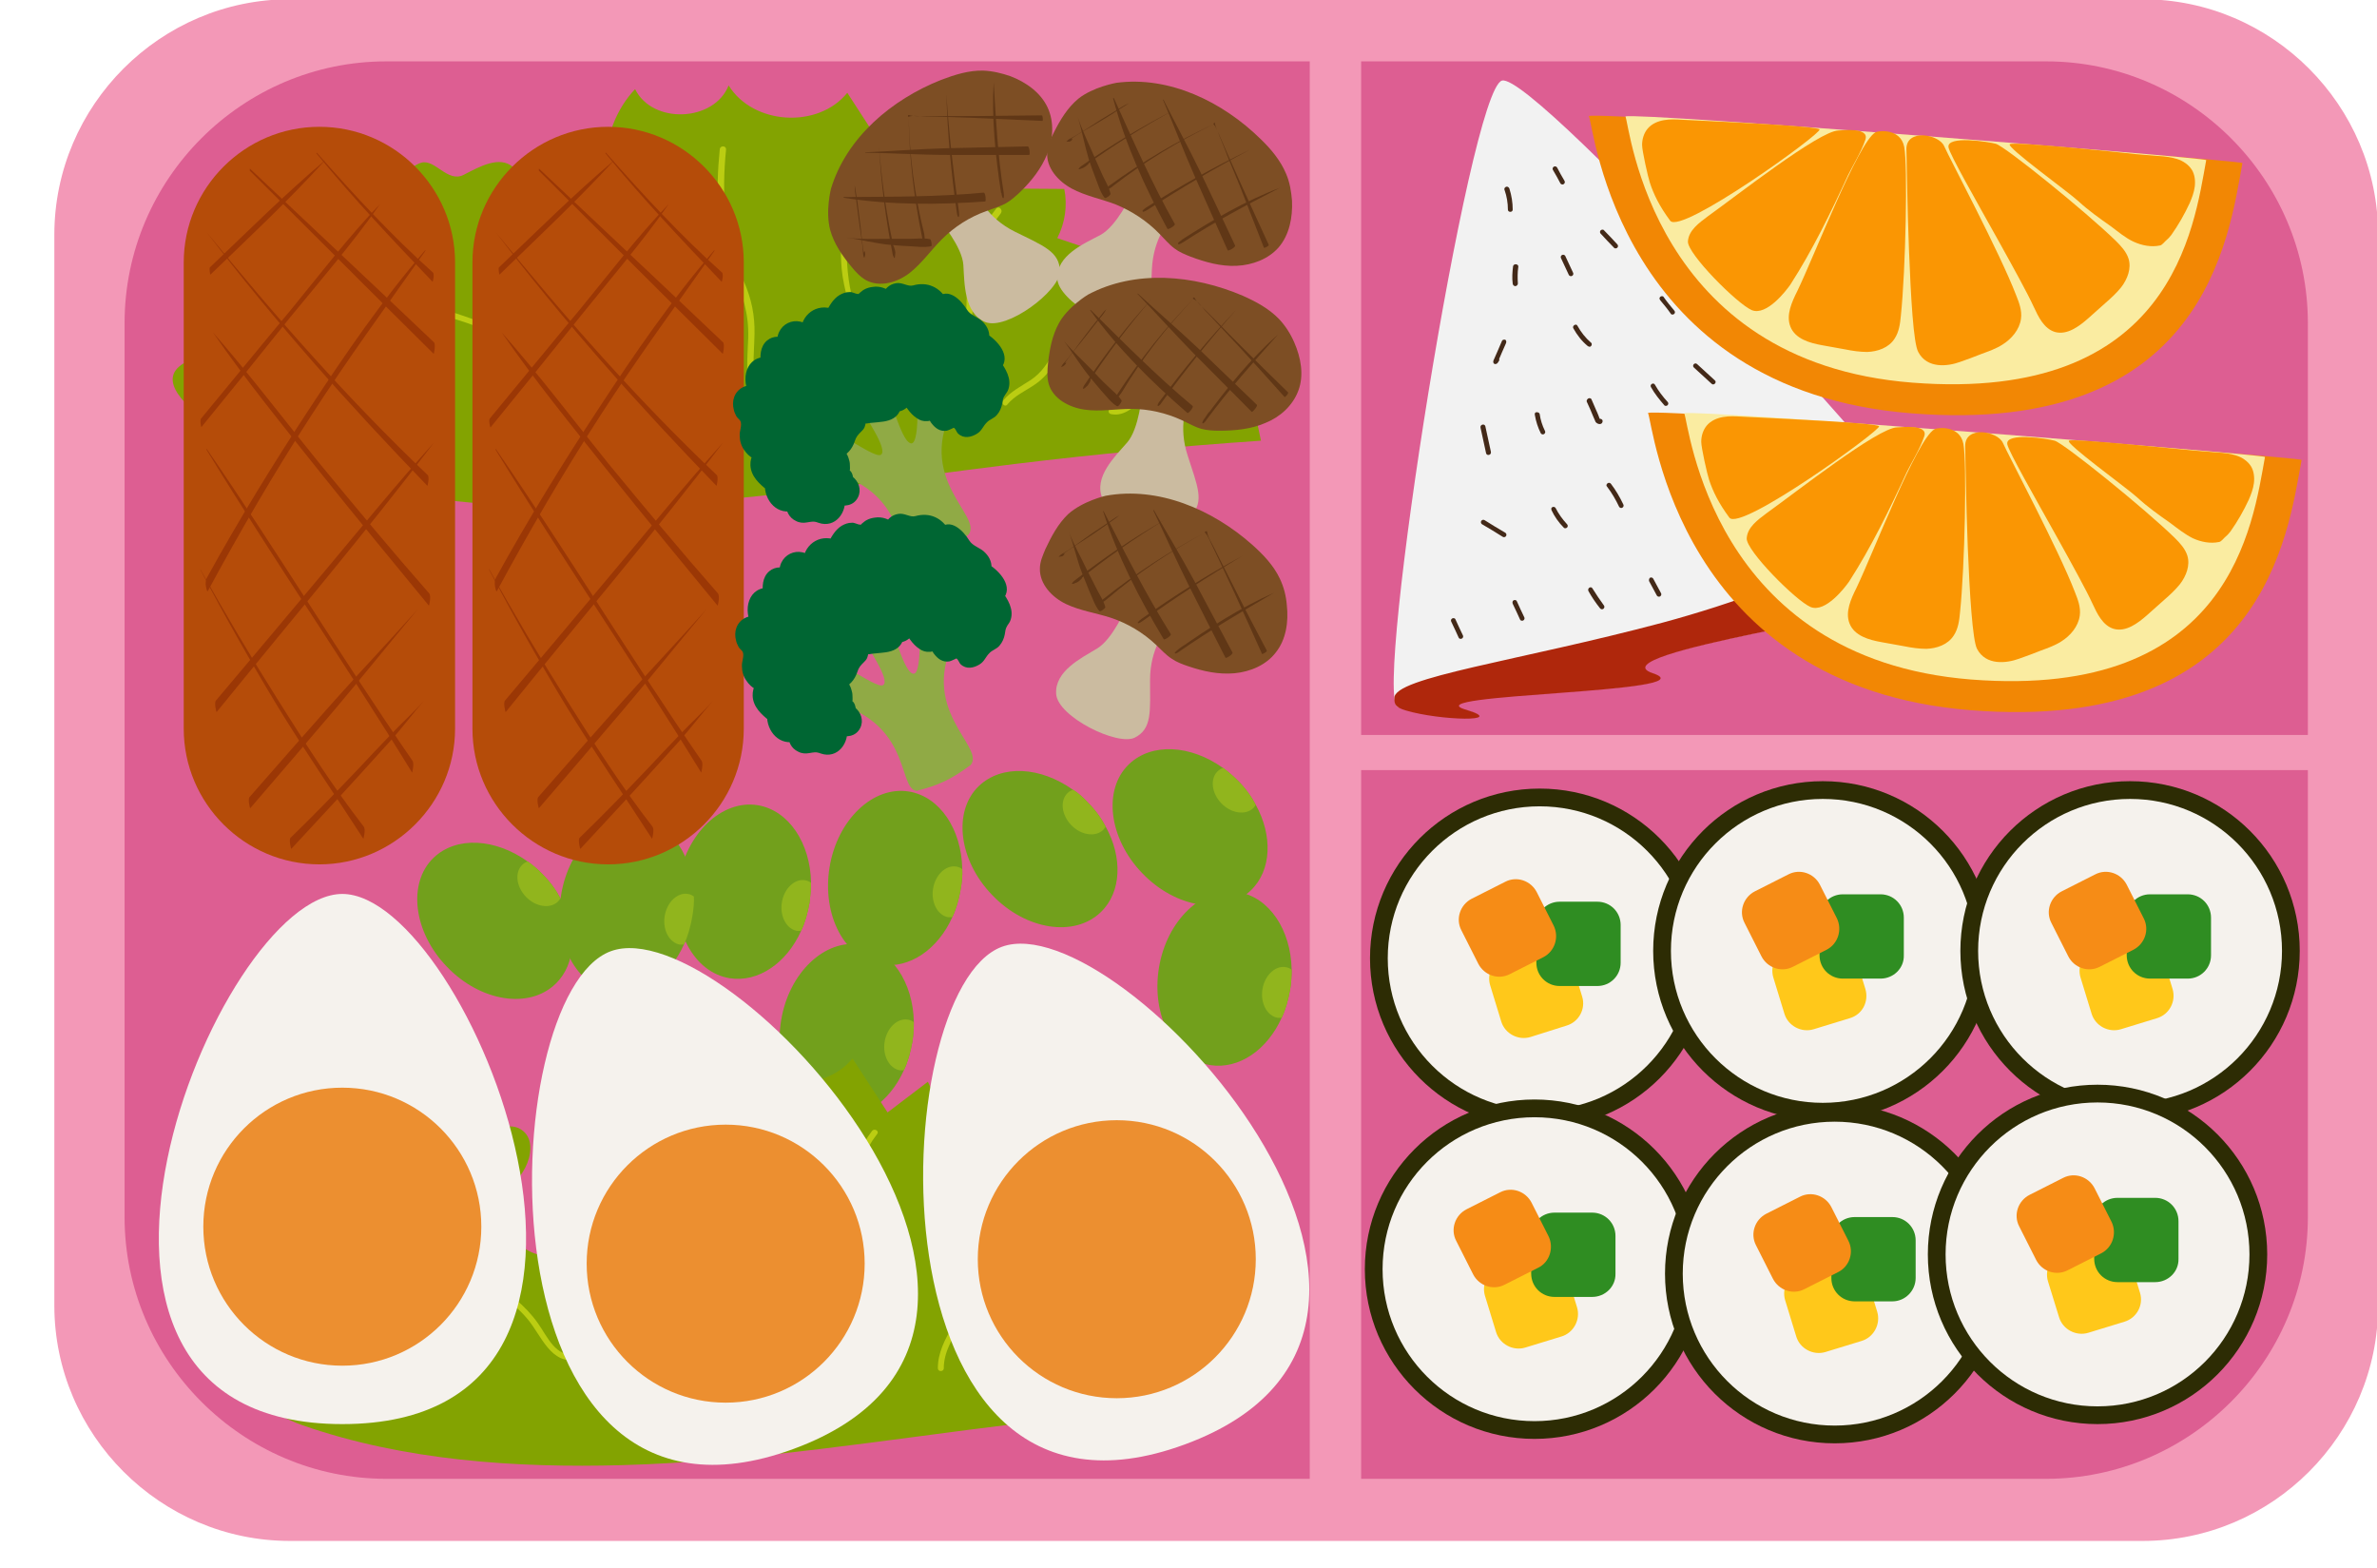<?xml version="1.0" encoding="UTF-8"?>
<!DOCTYPE svg PUBLIC '-//W3C//DTD SVG 1.0//EN'
          'http://www.w3.org/TR/2001/REC-SVG-20010904/DTD/svg10.dtd'>
<svg height="42.4" preserveAspectRatio="xMidYMid meet" version="1.0" viewBox="1.6 13.5 64.3 42.4" width="64.3" xmlns="http://www.w3.org/2000/svg" xmlns:xlink="http://www.w3.org/1999/xlink" zoomAndPan="magnify"
><g
  ><path d="M59.56,55.18H9.44c-3.5,0-6.37-2.87-6.37-6.37V19.85c0-3.5,2.87-6.37,6.37-6.37h50.12 c3.5,0,6.37,2.87,6.37,6.37v28.96C65.93,52.31,63.07,55.18,59.56,55.18z" fill="#f398b7"
  /></g
  ><g
  ><path d="M12.05,15.16h24.98V53.5H12.05c-3.89,0-7.08-3.19-7.08-7.08V22.24C4.97,18.34,8.16,15.16,12.05,15.16z" fill="#dd5e92"
  /></g
  ><g
  ><path d="M64.03,22.24v11.14H38.42V15.16h18.53C60.84,15.16,64.03,18.34,64.03,22.24z" fill="#dd5e92"
  /></g
  ><g
  ><path d="M38.42,34.33h25.61v12.09c0,3.89-3.19,7.08-7.08,7.08H38.42V34.33z" fill="#dd5e92"
  /></g
  ><g
  ><g
    ><path d="M35.09,34.62c0.2,0.2,0.36,0.42,0.48,0.65c0.46,0.83,0.43,1.77-0.13,2.31c-0.71,0.69-2.03,0.49-2.94-0.46 c-0.91-0.94-1.07-2.27-0.36-2.95c0.62-0.59,1.67-0.52,2.54,0.1C34.82,34.37,34.96,34.49,35.09,34.62z" fill="#72a01c"
    /></g
    ><g
    ><path d="M35.09,34.62c0.2,0.2,0.36,0.42,0.48,0.65c-0.02,0.03-0.04,0.06-0.07,0.09c-0.21,0.2-0.6,0.14-0.86-0.13 c-0.27-0.28-0.31-0.67-0.1-0.87c0.04-0.04,0.09-0.07,0.15-0.09C34.82,34.37,34.96,34.49,35.09,34.62z" fill="#91b51d"
    /></g
  ></g
  ><g
  ><g
    ><path d="M31.03,35.21c0.2,0.2,0.36,0.42,0.48,0.65c0.46,0.83,0.43,1.77-0.13,2.31c-0.71,0.69-2.03,0.49-2.94-0.46 c-0.91-0.94-1.07-2.27-0.36-2.95c0.62-0.59,1.67-0.52,2.54,0.1C30.77,34.95,30.9,35.07,31.03,35.21z" fill="#72a01c"
    /></g
    ><g
    ><path d="M31.03,35.21c0.2,0.2,0.36,0.42,0.48,0.65c-0.02,0.03-0.04,0.06-0.07,0.09c-0.21,0.2-0.6,0.14-0.86-0.13 c-0.27-0.28-0.31-0.67-0.1-0.87c0.04-0.04,0.09-0.07,0.15-0.09C30.77,34.95,30.9,35.07,31.03,35.21z" fill="#91b51d"
    /></g
  ></g
  ><g
  ><g
    ><path d="M16.28,37.15c0.2,0.2,0.36,0.42,0.48,0.65c0.46,0.83,0.43,1.77-0.13,2.31c-0.71,0.69-2.03,0.49-2.94-0.46 c-0.91-0.94-1.07-2.27-0.36-2.95c0.62-0.59,1.67-0.52,2.54,0.1C16.01,36.9,16.15,37.01,16.28,37.15z" fill="#72a01c"
    /></g
    ><g
    ><path d="M16.28,37.15c0.2,0.2,0.36,0.42,0.48,0.65c-0.02,0.03-0.04,0.06-0.07,0.09c-0.21,0.2-0.6,0.14-0.86-0.13 c-0.27-0.28-0.31-0.67-0.1-0.87c0.04-0.04,0.09-0.07,0.15-0.09C16.01,36.9,16.15,37.01,16.28,37.15z" fill="#91b51d"
    /></g
  ></g
  ><g
  ><g
    ><path d="M27.59,37.54c-0.05,0.28-0.12,0.54-0.23,0.77c-0.39,0.87-1.16,1.4-1.93,1.28c-0.98-0.16-1.6-1.33-1.39-2.63 c0.21-1.29,1.18-2.21,2.15-2.05c0.84,0.14,1.42,1.03,1.44,2.09C27.64,37.18,27.62,37.36,27.59,37.54z" fill="#72a01c"
    /></g
    ><g
    ><path d="M27.59,37.54c-0.05,0.28-0.12,0.54-0.23,0.77c-0.04,0-0.08,0-0.11,0c-0.28-0.05-0.47-0.39-0.41-0.77 c0.06-0.38,0.35-0.65,0.63-0.6c0.06,0.01,0.11,0.03,0.16,0.07C27.64,37.18,27.62,37.36,27.59,37.54z" fill="#91b51d"
    /></g
  ></g
  ><g
  ><g
    ><path d="M23.5,37.91c-0.05,0.28-0.12,0.54-0.23,0.77c-0.39,0.87-1.16,1.4-1.93,1.28c-0.98-0.16-1.6-1.33-1.39-2.63 c0.21-1.29,1.18-2.21,2.15-2.05c0.84,0.14,1.42,1.03,1.44,2.09C23.54,37.55,23.52,37.73,23.5,37.91z" fill="#72a01c"
    /></g
    ><g
    ><path d="M23.5,37.91c-0.05,0.28-0.12,0.54-0.23,0.77c-0.04,0-0.08,0-0.11,0c-0.28-0.05-0.47-0.39-0.41-0.77 c0.06-0.38,0.35-0.65,0.63-0.6c0.06,0.01,0.11,0.03,0.16,0.07C23.54,37.55,23.52,37.73,23.5,37.91z" fill="#91b51d"
    /></g
  ></g
  ><g
  ><g
    ><path d="M20.33,38.28c-0.05,0.28-0.12,0.54-0.23,0.77c-0.39,0.87-1.16,1.4-1.93,1.28c-0.98-0.16-1.6-1.33-1.39-2.63 c0.21-1.29,1.18-2.21,2.15-2.05c0.84,0.14,1.42,1.03,1.44,2.09C20.38,37.92,20.36,38.09,20.33,38.28z" fill="#72a01c"
    /></g
    ><g
    ><path d="M20.33,38.28c-0.05,0.28-0.12,0.54-0.23,0.77c-0.04,0-0.08,0-0.11,0c-0.28-0.05-0.47-0.39-0.41-0.77 c0.06-0.38,0.35-0.65,0.63-0.6c0.06,0.01,0.11,0.03,0.16,0.07C20.38,37.92,20.36,38.09,20.33,38.28z" fill="#91b51d"
    /></g
  ></g
  ><g
  ><g
    ><path d="M26.28,41.68c-0.05,0.28-0.12,0.54-0.23,0.77c-0.39,0.87-1.16,1.4-1.93,1.28c-0.98-0.16-1.6-1.33-1.39-2.63 c0.21-1.29,1.18-2.21,2.15-2.05c0.84,0.14,1.42,1.03,1.44,2.09C26.32,41.32,26.31,41.5,26.28,41.68z" fill="#72a01c"
    /></g
    ><g
    ><path d="M26.28,41.68c-0.05,0.28-0.12,0.54-0.23,0.77c-0.04,0-0.08,0-0.11,0c-0.28-0.05-0.47-0.39-0.41-0.77 c0.06-0.38,0.35-0.65,0.63-0.6c0.06,0.01,0.11,0.03,0.16,0.07C26.32,41.32,26.31,41.5,26.28,41.68z" fill="#91b51d"
    /></g
  ></g
  ><g
  ><g
    ><path d="M36.5,40.26c-0.05,0.28-0.12,0.54-0.23,0.77c-0.39,0.87-1.16,1.4-1.93,1.28c-0.98-0.16-1.6-1.33-1.39-2.63 c0.21-1.29,1.18-2.21,2.15-2.05c0.84,0.14,1.42,1.03,1.44,2.09C36.54,39.9,36.53,40.08,36.5,40.26z" fill="#72a01c"
    /></g
    ><g
    ><path d="M36.5,40.26c-0.05,0.28-0.12,0.54-0.23,0.77c-0.04,0-0.08,0-0.11,0c-0.28-0.05-0.47-0.39-0.41-0.77 c0.06-0.38,0.35-0.65,0.63-0.6c0.06,0.01,0.11,0.03,0.16,0.07C36.54,39.9,36.53,40.08,36.5,40.26z" fill="#91b51d"
    /></g
  ></g
  ><g
  ><g
    ><circle cx="43.25" cy="39.42" fill="#2d2c04" r="4.59"
    /></g
    ><g
    ><circle cx="43.25" cy="39.42" fill="#f5f2ed" r="4.11"
    /></g
    ><g
    ><g
      ><path d="M43.98,41.24L43,41.55c-0.33,0.1-0.69-0.09-0.79-0.42l-0.3-0.98c-0.1-0.33,0.09-0.69,0.42-0.79l0.98-0.3 c0.33-0.1,0.69,0.09,0.79,0.42l0.3,0.98C44.5,40.79,44.31,41.14,43.98,41.24z" fill="#ffc81a"
      /></g
      ><g
      ><path d="M44.81,40.17h-1.02c-0.35,0-0.63-0.28-0.63-0.63v-1.02c0-0.35,0.28-0.63,0.63-0.63h1.02 c0.35,0,0.63,0.28,0.63,0.63v1.02C45.44,39.89,45.16,40.17,44.81,40.17z" fill="#2f8d22"
      /></g
      ><g
      ><path d="M43.35,39.39l-0.91,0.46c-0.31,0.16-0.69,0.03-0.85-0.28l-0.46-0.91c-0.16-0.31-0.03-0.69,0.28-0.85 l0.91-0.46c0.31-0.16,0.69-0.03,0.85,0.28l0.46,0.91C43.78,38.85,43.66,39.23,43.35,39.39z" fill="#f68c16"
      /></g
    ></g
  ></g
  ><g
  ><g
    ><circle cx="50.91" cy="39.22" fill="#2d2c04" r="4.59"
    /></g
    ><g
    ><circle cx="50.91" cy="39.22" fill="#f5f2ed" r="4.11"
    /></g
    ><g
    ><g
      ><path d="M51.64,41.04l-0.98,0.3c-0.33,0.1-0.69-0.09-0.79-0.42l-0.3-0.98c-0.1-0.33,0.09-0.69,0.42-0.79l0.98-0.3 c0.33-0.1,0.69,0.09,0.79,0.42l0.3,0.98C52.16,40.59,51.98,40.94,51.64,41.04z" fill="#ffc81a"
      /></g
      ><g
      ><path d="M52.47,39.97h-1.02c-0.35,0-0.63-0.28-0.63-0.63v-1.02c0-0.35,0.28-0.63,0.63-0.63h1.02 c0.35,0,0.63,0.28,0.63,0.63v1.02C53.11,39.69,52.82,39.97,52.47,39.97z" fill="#2f8d22"
      /></g
      ><g
      ><path d="M51.01,39.19l-0.91,0.46c-0.31,0.16-0.69,0.03-0.85-0.28l-0.46-0.91c-0.16-0.31-0.03-0.69,0.28-0.85 l0.91-0.46c0.31-0.16,0.69-0.03,0.85,0.28l0.46,0.91C51.44,38.65,51.32,39.03,51.01,39.19z" fill="#f68c16"
      /></g
    ></g
  ></g
  ><g
  ><g
    ><circle cx="59.22" cy="39.22" fill="#2d2c04" r="4.59"
    /></g
    ><g
    ><circle cx="59.22" cy="39.22" fill="#f5f2ed" r="4.11"
    /></g
    ><g
    ><g
      ><path d="M59.95,41.04l-0.98,0.3c-0.33,0.1-0.69-0.09-0.79-0.42l-0.3-0.98c-0.1-0.33,0.09-0.69,0.42-0.79l0.98-0.3 c0.33-0.1,0.69,0.09,0.79,0.42l0.3,0.98C60.47,40.59,60.28,40.94,59.95,41.04z" fill="#ffc81a"
      /></g
      ><g
      ><path d="M60.78,39.97h-1.02c-0.35,0-0.63-0.28-0.63-0.63v-1.02c0-0.35,0.28-0.63,0.63-0.63h1.02 c0.35,0,0.63,0.28,0.63,0.63v1.02C61.41,39.69,61.13,39.97,60.78,39.97z" fill="#2f8d22"
      /></g
      ><g
      ><path d="M59.31,39.19l-0.91,0.46c-0.31,0.16-0.69,0.03-0.85-0.28l-0.46-0.91c-0.16-0.31-0.03-0.69,0.28-0.85 l0.91-0.46c0.31-0.16,0.69-0.03,0.85,0.28l0.46,0.91C59.75,38.65,59.62,39.03,59.31,39.19z" fill="#f68c16"
      /></g
    ></g
  ></g
  ><g
  ><g
    ><circle cx="43.11" cy="47.83" fill="#2d2c04" r="4.59"
    /></g
    ><g
    ><circle cx="43.11" cy="47.83" fill="#f5f2ed" r="4.11"
    /></g
    ><g
    ><g
      ><path d="M43.84,49.65l-0.98,0.3c-0.33,0.1-0.69-0.09-0.79-0.42l-0.3-0.98c-0.1-0.33,0.09-0.69,0.42-0.79l0.98-0.3 c0.33-0.1,0.69,0.09,0.79,0.42l0.3,0.98C44.36,49.19,44.17,49.55,43.84,49.65z" fill="#ffc81a"
      /></g
      ><g
      ><path d="M44.67,48.58h-1.02c-0.35,0-0.63-0.28-0.63-0.63v-1.02c0-0.35,0.28-0.63,0.63-0.63h1.02 c0.35,0,0.63,0.28,0.63,0.63v1.02C45.31,48.3,45.02,48.58,44.67,48.58z" fill="#2f8d22"
      /></g
      ><g
      ><path d="M43.21,47.79l-0.91,0.46c-0.31,0.16-0.69,0.03-0.85-0.28l-0.46-0.91c-0.16-0.31-0.03-0.69,0.28-0.85 l0.91-0.46c0.31-0.16,0.69-0.03,0.85,0.28l0.46,0.91C43.64,47.25,43.52,47.64,43.21,47.79z" fill="#f68c16"
      /></g
    ></g
  ></g
  ><g
  ><g
    ><circle cx="51.23" cy="47.95" fill="#2d2c04" r="4.59"
    /></g
    ><g
    ><circle cx="51.23" cy="47.95" fill="#f5f2ed" r="4.11"
    /></g
    ><g
    ><g
      ><path d="M51.96,49.77l-0.98,0.3c-0.33,0.1-0.69-0.09-0.79-0.42l-0.3-0.98c-0.1-0.33,0.09-0.69,0.42-0.79l0.98-0.3 c0.33-0.1,0.69,0.09,0.79,0.42l0.3,0.98C52.48,49.31,52.29,49.67,51.96,49.77z" fill="#ffc81a"
      /></g
      ><g
      ><path d="M52.79,48.7h-1.02c-0.35,0-0.63-0.28-0.63-0.63v-1.02c0-0.35,0.28-0.63,0.63-0.63h1.02 c0.35,0,0.63,0.28,0.63,0.63v1.02C53.42,48.41,53.14,48.7,52.79,48.7z" fill="#2f8d22"
      /></g
      ><g
      ><path d="M51.32,47.91l-0.91,0.46c-0.31,0.16-0.69,0.03-0.85-0.28l-0.46-0.91c-0.16-0.31-0.03-0.69,0.28-0.85 l0.91-0.46c0.31-0.16,0.69-0.03,0.85,0.28l0.46,0.91C51.76,47.37,51.63,47.76,51.32,47.91z" fill="#f68c16"
      /></g
    ></g
  ></g
  ><g
  ><g
    ><circle cx="58.34" cy="47.43" fill="#2d2c04" r="4.59"
    /></g
    ><g
    ><circle cx="58.34" cy="47.43" fill="#f5f2ed" r="4.11"
    /></g
    ><g
    ><g
      ><path d="M59.07,49.25l-0.98,0.3c-0.33,0.1-0.69-0.09-0.79-0.42L57,48.16c-0.1-0.33,0.09-0.69,0.42-0.79l0.98-0.3 c0.33-0.1,0.69,0.09,0.79,0.42l0.3,0.98C59.59,48.8,59.4,49.15,59.07,49.25z" fill="#ffc81a"
      /></g
      ><g
      ><path d="M59.9,48.18h-1.02c-0.35,0-0.63-0.28-0.63-0.63v-1.02c0-0.35,0.28-0.63,0.63-0.63h1.02 c0.35,0,0.63,0.28,0.63,0.63v1.02C60.54,47.9,60.25,48.18,59.9,48.18z" fill="#2f8d22"
      /></g
      ><g
      ><path d="M58.44,47.4l-0.91,0.46c-0.31,0.16-0.69,0.03-0.85-0.28l-0.46-0.91c-0.16-0.31-0.03-0.69,0.28-0.85 l0.91-0.46c0.31-0.16,0.69-0.03,0.85,0.28l0.46,0.91C58.87,46.86,58.75,47.24,58.44,47.4z" fill="#f68c16"
      /></g
    ></g
  ></g
  ><g
  ><g
    ><g
      ><path d="M42.23,15.68c0.89-0.25,11.74,11.74,11.67,12.25c-0.1,0.85-3.68,1.85-2.11,1.96 c1.57,0.11-7.16,1.28-5.53,1.82c1.62,0.54-6.75,0.53-5.16,0.96s-1.2,0.15-1.69-0.05C38.74,32.37,41.34,15.93,42.23,15.68z" fill="#f2f2f2"
      /></g
      ><g
      ><path d="M53.93,27.91c-0.14,0.5-0.55,0.66-1.13,0.99c-0.93,0.53-1.93,0.92-0.96,0.99c1.57,0.11-7.16,1.28-5.53,1.82 c1.62,0.54-6.63,0.55-5.04,0.99c1.12,0.34-0.72,0.29-1.63,0.02c-0.32-0.09-0.32-0.19-0.32-0.34c-0.02-0.56,3.36-1,7.26-2.04 C50.45,29.3,54.07,27.41,53.93,27.91z" fill="#af270c"
      /></g
    ></g
    ><g
    ><g
      ><path d="M42.3,18.64c0.06,0.17,0.09,0.35,0.09,0.53c0,0.08,0.13,0.08,0.13,0c0-0.19-0.03-0.38-0.09-0.57 c-0.01-0.03-0.05-0.06-0.08-0.05C42.31,18.56,42.28,18.6,42.3,18.64L42.3,18.64z" fill="#432918"
      /></g
      ><g
      ><path d="M43.61,18.1c0.07,0.12,0.14,0.24,0.2,0.36c0.02,0.03,0.06,0.04,0.09,0.02c0.03-0.02,0.04-0.06,0.02-0.09 c-0.07-0.12-0.14-0.24-0.2-0.36c-0.02-0.03-0.06-0.04-0.09-0.02C43.6,18.03,43.59,18.07,43.61,18.1L43.61,18.1z" fill="#432918"
      /></g
      ><g
      ><path d="M44.9,19.82c0.12,0.13,0.24,0.26,0.36,0.38c0.02,0.03,0.07,0.02,0.09,0c0.03-0.03,0.02-0.07,0-0.09 c-0.12-0.13-0.24-0.26-0.36-0.38c-0.02-0.03-0.07-0.02-0.09,0C44.87,19.76,44.88,19.8,44.9,19.82L44.9,19.82z" fill="#432918"
      /></g
      ><g
      ><path d="M42.53,20.7c-0.02,0.16-0.03,0.32-0.01,0.47c0,0.03,0.03,0.07,0.07,0.07c0.03,0,0.07-0.03,0.07-0.07 c-0.01-0.15-0.01-0.3,0.01-0.44c0.01-0.04-0.01-0.07-0.05-0.08C42.58,20.64,42.54,20.66,42.53,20.7L42.53,20.7z" fill="#432918"
      /></g
      ><g
      ><path d="M43.83,20.49c0.07,0.15,0.14,0.3,0.21,0.45c0.02,0.03,0.06,0.04,0.09,0.02c0.03-0.02,0.04-0.06,0.02-0.09 c-0.07-0.15-0.14-0.3-0.21-0.45c-0.02-0.03-0.06-0.04-0.09-0.02C43.82,20.42,43.81,20.46,43.83,20.49L43.83,20.49z" fill="#432918"
      /></g
      ><g
      ><path d="M42.23,22.72c-0.08,0.18-0.15,0.36-0.23,0.53c-0.01,0.03-0.01,0.07,0.02,0.09c0.03,0.02,0.07,0,0.09-0.02 c0.01-0.02,0.03-0.04,0.04-0.06c0.02-0.03,0-0.07-0.02-0.09c-0.03-0.02-0.07,0-0.09,0.02c-0.01,0.02-0.03,0.04-0.04,0.06 c0.04,0.02,0.08,0.04,0.11,0.06c0.08-0.18,0.15-0.36,0.23-0.53c0.01-0.03,0.01-0.07-0.02-0.09 C42.29,22.68,42.24,22.69,42.23,22.72L42.23,22.72z" fill="#432918"
      /></g
      ><g
      ><path d="M44.16,22.38c0.1,0.18,0.23,0.35,0.39,0.48c0.03,0.02,0.07,0.03,0.09,0c0.02-0.02,0.03-0.07,0-0.09 c-0.15-0.13-0.27-0.28-0.37-0.46C44.24,22.24,44.12,22.31,44.16,22.38L44.16,22.38z" fill="#432918"
      /></g
      ><g
      ><path d="M46.51,21.62c0.1,0.12,0.2,0.24,0.29,0.37c0.02,0.03,0.07,0.02,0.09,0c0.03-0.03,0.02-0.07,0-0.09 c-0.1-0.12-0.2-0.24-0.29-0.37c-0.02-0.03-0.07-0.02-0.09,0C46.48,21.56,46.49,21.59,46.51,21.62L46.51,21.62z" fill="#432918"
      /></g
      ><g
      ><path d="M41.65,25.07c0.05,0.23,0.1,0.46,0.15,0.69c0.02,0.08,0.15,0.05,0.13-0.04c-0.05-0.23-0.1-0.46-0.15-0.69 C41.76,24.95,41.63,24.98,41.65,25.07L41.65,25.07z" fill="#432918"
      /></g
      ><g
      ><path d="M44.53,24.38c0.06,0.13,0.12,0.26,0.17,0.39c0.01,0.03,0.03,0.06,0.04,0.09c0.01,0.03,0.02,0.06,0.05,0.08 c0.05,0.04,0.14,0.05,0.16-0.03c0.01-0.04-0.01-0.07-0.05-0.08c-0.03-0.01-0.07,0.01-0.08,0.05c0-0.01,0.01-0.01,0.01-0.02 c0.01-0.01,0.02-0.01,0.03-0.02c0.01,0,0.02,0,0.02,0c-0.01,0-0.01,0,0,0c0.01,0.01-0.01-0.02-0.01-0.02 c-0.01-0.03-0.02-0.05-0.03-0.08c-0.02-0.05-0.04-0.1-0.06-0.14c-0.04-0.1-0.09-0.2-0.13-0.3c-0.01-0.03-0.06-0.04-0.09-0.02 C44.52,24.31,44.51,24.35,44.53,24.38L44.53,24.38z" fill="#432918"
      /></g
      ><g
      ><path d="M47.42,23.44c0.16,0.15,0.32,0.29,0.48,0.44c0.06,0.06,0.15-0.04,0.09-0.09c-0.16-0.15-0.32-0.29-0.48-0.44 C47.45,23.29,47.36,23.38,47.42,23.44L47.42,23.44z" fill="#432918"
      /></g
      ><g
      ><path d="M41.69,27.68c0.19,0.11,0.37,0.22,0.56,0.34c0.03,0.02,0.07,0.01,0.09-0.02c0.02-0.03,0.01-0.07-0.02-0.09 c-0.19-0.11-0.37-0.22-0.56-0.34c-0.03-0.02-0.07-0.01-0.09,0.02C41.65,27.62,41.66,27.66,41.69,27.68L41.69,27.68z" fill="#432918"
      /></g
      ><g
      ><path d="M45.07,26.66c0.13,0.17,0.24,0.36,0.33,0.55c0.02,0.03,0.06,0.04,0.09,0.02c0.03-0.02,0.04-0.06,0.02-0.09 c-0.09-0.19-0.2-0.38-0.33-0.55c-0.02-0.03-0.06-0.04-0.09-0.02C45.06,26.59,45.04,26.63,45.07,26.66L45.07,26.66z" fill="#432918"
      /></g
      ><g
      ><path d="M48.9,25.48c0,0.2,0,0.4,0,0.6c0,0.08,0.13,0.08,0.13,0c0-0.2,0-0.4,0-0.6 C49.03,25.39,48.9,25.39,48.9,25.48L48.9,25.48z" fill="#432918"
      /></g
      ><g
      ><path d="M49.94,27.34c0.06,0.16,0.12,0.33,0.17,0.49c0.01,0.03,0.05,0.06,0.08,0.05c0.03-0.01,0.06-0.05,0.05-0.08 c-0.06-0.16-0.12-0.33-0.17-0.49c-0.01-0.03-0.05-0.06-0.08-0.05C49.95,27.27,49.93,27.31,49.94,27.34L49.94,27.34z" fill="#432918"
      /></g
      ><g
      ><path d="M51.45,27.07c0.06,0.16,0.12,0.33,0.17,0.49c0.01,0.03,0.05,0.06,0.08,0.05c0.03-0.01,0.06-0.05,0.05-0.08 c-0.06-0.16-0.12-0.33-0.17-0.49c-0.01-0.03-0.05-0.06-0.08-0.05C51.47,27,51.44,27.03,51.45,27.07L51.45,27.07z" fill="#432918"
      /></g
      ><g
      ><path d="M46.21,29.22c0.07,0.13,0.14,0.26,0.21,0.39c0.02,0.03,0.06,0.04,0.09,0.02c0.03-0.02,0.04-0.06,0.02-0.09 c-0.07-0.13-0.14-0.26-0.21-0.39c-0.02-0.03-0.06-0.04-0.09-0.02C46.21,29.15,46.2,29.19,46.21,29.22L46.21,29.22z" fill="#432918"
      /></g
      ><g
      ><path d="M42.52,29.83c0.07,0.14,0.13,0.28,0.2,0.43c0.01,0.03,0.06,0.04,0.09,0.02c0.03-0.02,0.04-0.06,0.02-0.09 c-0.07-0.14-0.13-0.28-0.2-0.43c-0.01-0.03-0.06-0.04-0.09-0.02C42.51,29.76,42.51,29.8,42.52,29.83L42.52,29.83z" fill="#432918"
      /></g
      ><g
      ><path d="M40.86,30.32c0.07,0.14,0.13,0.28,0.2,0.43c0.01,0.03,0.06,0.04,0.09,0.02c0.03-0.02,0.04-0.06,0.02-0.09 c-0.07-0.14-0.13-0.28-0.2-0.43c-0.01-0.03-0.06-0.04-0.09-0.02C40.85,30.25,40.84,30.29,40.86,30.32L40.86,30.32z" fill="#432918"
      /></g
      ><g
      ><path d="M43.12,24.73c0.03,0.17,0.08,0.33,0.16,0.49c0.02,0.03,0.06,0.04,0.09,0.02c0.03-0.02,0.04-0.06,0.02-0.09 c-0.07-0.14-0.12-0.3-0.14-0.45c-0.01-0.04-0.05-0.05-0.08-0.05C43.12,24.65,43.11,24.69,43.12,24.73L43.12,24.73z" fill="#432918"
      /></g
      ><g
      ><path d="M46.26,23.97c0.1,0.18,0.23,0.34,0.36,0.49c0.02,0.03,0.07,0.02,0.09,0c0.03-0.03,0.02-0.07,0-0.09 c-0.13-0.14-0.25-0.3-0.34-0.46C46.33,23.83,46.22,23.9,46.26,23.97L46.26,23.97z" fill="#432918"
      /></g
      ><g
      ><path d="M47,26.13c0.04,0.13,0.07,0.26,0.11,0.39c0.01,0.03,0.05,0.06,0.08,0.05c0.03-0.01,0.06-0.05,0.05-0.08 c-0.04-0.13-0.07-0.26-0.11-0.39c-0.01-0.03-0.05-0.06-0.08-0.05C47.01,26.06,46.99,26.09,47,26.13L47,26.13z" fill="#432918"
      /></g
      ><g
      ><path d="M48.25,28.4c0.05,0.18,0.1,0.36,0.15,0.53c0.02,0.08,0.15,0.05,0.13-0.04c-0.05-0.18-0.1-0.36-0.15-0.53 C48.36,28.28,48.23,28.32,48.25,28.4L48.25,28.4z" fill="#432918"
      /></g
      ><g
      ><path d="M43.57,27.3c0.08,0.17,0.19,0.33,0.33,0.47c0.02,0.03,0.07,0.02,0.09,0c0.03-0.03,0.02-0.07,0-0.09 c-0.12-0.13-0.23-0.28-0.31-0.44c-0.02-0.03-0.06-0.04-0.09-0.02C43.56,27.23,43.56,27.27,43.57,27.3L43.57,27.3z" fill="#432918"
      /></g
      ><g
      ><path d="M44.57,29.49c0.09,0.16,0.19,0.31,0.31,0.46c0.02,0.03,0.06,0.04,0.09,0.02c0.03-0.02,0.04-0.06,0.02-0.09 c-0.11-0.15-0.21-0.3-0.31-0.46C44.64,29.34,44.53,29.41,44.57,29.49L44.57,29.49z" fill="#432918"
      /></g
    ></g
  ></g
  ><g
  ><g
    ><path d="M44.58,16.64c0.3-0.14,17.69,1.2,17.68,1.27c-0.37,2.02-1.02,7.4-8.95,6.77 C45.38,24.06,44.72,16.93,44.58,16.64z" fill="#f28704"
    /></g
    ><g
    ><path d="M45.57,16.65c0.27-0.12,15.72,1.11,15.71,1.18c-0.33,1.8-0.9,6.57-7.95,6.02S45.69,16.91,45.57,16.65z" fill="#faeca1"
    /></g
    ><g
    ><path d="M47.74,16.77c-0.21-0.01-0.42-0.02-0.62-0.03c-0.17-0.01-0.34-0.02-0.51,0.01c-0.17,0.03-0.33,0.1-0.44,0.23 c-0.1,0.12-0.15,0.28-0.15,0.44c0,0.16,0.16,0.87,0.21,1.02c0.1,0.31,0.26,0.64,0.55,1.03S50.9,17.1,50.82,17 C50.75,16.91,48.11,16.79,47.74,16.77z" fill="#fa9603"
    /></g
    ><g
    ><path d="M59.39,17.67c0.2,0.02,0.4,0.03,0.61,0.05c0.17,0.01,0.33,0.03,0.49,0.08c0.16,0.05,0.31,0.15,0.4,0.29 c0.08,0.13,0.1,0.3,0.08,0.46c-0.02,0.16-0.08,0.31-0.14,0.45c-0.14,0.3-0.3,0.58-0.49,0.85c-0.04,0.05-0.08,0.1-0.13,0.14 c-0.05,0.04-0.12,0.14-0.18,0.15c-0.24,0.05-0.49,0-0.71-0.1s-0.42-0.27-0.62-0.42c-0.3-0.21-0.61-0.43-0.88-0.68 c-0.27-0.25-1.98-1.48-1.85-1.54C56.08,17.32,59.03,17.63,59.39,17.67z" fill="#fa9603"
    /></g
    ><g
    ><path d="M47.8,19.35c-0.24,0.18-0.52,0.38-0.54,0.68c-0.02,0.33,1.33,1.69,1.73,1.86c0.4,0.16,0.93-0.53,1.04-0.69 c0.6-0.93,1.1-1.96,1.56-2.96c0.11-0.23,0.35-0.61,0.47-0.96s-0.63-0.25-0.73-0.25C50.81,17.04,48.57,18.8,47.8,19.35z" fill="#fa9603"
    /></g
    ><g
    ><path d="M50.22,21.37c-0.15,0.3-0.31,0.65-0.19,0.96c0.13,0.34,0.53,0.45,0.87,0.51c0.2,0.04,0.41,0.07,0.61,0.11 c0.2,0.04,0.4,0.07,0.6,0.07c0.28-0.01,0.58-0.11,0.74-0.36c0.12-0.18,0.15-0.4,0.17-0.62c0.13-1.24,0.19-4.07,0.09-4.57 c-0.1-0.5-0.69-0.44-0.78-0.39C51.86,17.36,50.68,20.42,50.22,21.37z" fill="#fa9603"
    /></g
    ><g
    ><path d="M53.49,23.02c0.24,0.46,0.8,0.39,1.13,0.27c0.2-0.07,0.39-0.14,0.59-0.22c0.19-0.07,0.39-0.14,0.56-0.25 c0.24-0.15,0.46-0.4,0.5-0.7c0.03-0.22-0.05-0.43-0.13-0.63c-0.44-1.15-1.81-3.72-1.95-4.04c-0.14-0.32-1.03-0.48-1.02,0.09 c0.01,0.28,0.02,1.51,0.07,2.73C53.29,21.53,53.36,22.79,53.49,23.02z" fill="#fa9603"
    /></g
    ><g
    ><path d="M56.61,21.79c0.13,0.28,0.28,0.6,0.58,0.69c0.33,0.09,0.65-0.15,0.91-0.38c0.15-0.14,0.31-0.27,0.46-0.41 c0.15-0.13,0.3-0.27,0.42-0.42c0.17-0.22,0.28-0.51,0.2-0.77c-0.06-0.19-0.2-0.34-0.34-0.48c-0.82-0.8-3-2.56-3.25-2.63 c-0.17-0.05-1.35-0.24-1.28,0.1c0.04,0.2,0.73,1.41,1.36,2.54C56.07,20.75,56.45,21.44,56.61,21.79z" fill="#fa9603"
    /></g
  ></g
  ><g
  ><g
    ><path d="M46.18,24.67c0.3-0.14,17.69,1.2,17.68,1.27c-0.37,2.02-1.02,7.4-8.95,6.77S46.32,24.96,46.18,24.67z" fill="#f28704"
    /></g
    ><g
    ><path d="M47.16,24.68c0.27-0.12,15.72,1.11,15.71,1.18c-0.33,1.8-0.9,6.57-7.95,6.02 C47.87,31.32,47.29,24.94,47.16,24.68z" fill="#faeca1"
    /></g
    ><g
    ><path d="M49.34,24.8c-0.21-0.01-0.42-0.02-0.62-0.03c-0.17-0.01-0.34-0.02-0.51,0.01c-0.17,0.03-0.33,0.1-0.44,0.23 c-0.1,0.12-0.15,0.28-0.15,0.44c0,0.16,0.16,0.87,0.21,1.02c0.1,0.31,0.26,0.64,0.55,1.03c0.29,0.4,4.12-2.38,4.05-2.47 S49.71,24.82,49.34,24.8z" fill="#fa9603"
    /></g
    ><g
    ><path d="M60.99,25.69c0.2,0.02,0.4,0.03,0.61,0.05c0.17,0.01,0.33,0.03,0.49,0.08s0.31,0.15,0.4,0.29 c0.08,0.13,0.1,0.3,0.08,0.46s-0.08,0.31-0.14,0.45c-0.14,0.3-0.3,0.58-0.49,0.85c-0.04,0.05-0.08,0.1-0.13,0.14 c-0.05,0.04-0.12,0.14-0.18,0.15c-0.24,0.05-0.49,0-0.71-0.1c-0.22-0.11-0.42-0.27-0.62-0.42c-0.3-0.21-0.61-0.43-0.88-0.68 c-0.27-0.25-1.98-1.48-1.85-1.54C57.67,25.35,60.62,25.66,60.99,25.69z" fill="#fa9603"
    /></g
    ><g
    ><path d="M49.39,27.38c-0.24,0.18-0.52,0.38-0.54,0.68c-0.02,0.33,1.33,1.69,1.73,1.86c0.4,0.16,0.93-0.53,1.04-0.69 c0.6-0.93,1.1-1.96,1.56-2.96c0.11-0.23,0.35-0.61,0.47-0.96c0.13-0.35-0.63-0.25-0.73-0.25C52.41,25.06,50.16,26.83,49.39,27.38z" fill="#fa9603"
    /></g
    ><g
    ><path d="M51.82,29.4c-0.15,0.3-0.31,0.65-0.19,0.96c0.13,0.34,0.53,0.45,0.87,0.51c0.2,0.04,0.41,0.07,0.61,0.11 c0.2,0.04,0.4,0.07,0.6,0.07c0.28-0.01,0.58-0.11,0.74-0.36c0.12-0.18,0.15-0.4,0.17-0.62c0.13-1.24,0.19-4.07,0.09-4.57 s-0.69-0.44-0.78-0.39C53.45,25.38,52.28,28.44,51.82,29.4z" fill="#fa9603"
    /></g
    ><g
    ><path d="M55.08,31.05c0.24,0.46,0.8,0.39,1.13,0.27c0.2-0.07,0.39-0.14,0.59-0.22c0.19-0.07,0.39-0.14,0.56-0.25 c0.24-0.15,0.46-0.4,0.5-0.7c0.03-0.22-0.05-0.43-0.13-0.63c-0.44-1.15-1.81-3.72-1.95-4.04c-0.14-0.32-1.03-0.48-1.02,0.09 c0.01,0.28,0.02,1.51,0.07,2.73C54.88,29.56,54.96,30.82,55.08,31.05z" fill="#fa9603"
    /></g
    ><g
    ><path d="M58.2,29.82c0.13,0.28,0.28,0.6,0.58,0.69c0.33,0.09,0.65-0.15,0.91-0.38c0.15-0.14,0.31-0.27,0.46-0.41 c0.15-0.13,0.3-0.27,0.42-0.42c0.17-0.22,0.28-0.51,0.2-0.77c-0.06-0.19-0.2-0.34-0.34-0.48c-0.82-0.8-3-2.56-3.25-2.63 c-0.17-0.05-1.35-0.24-1.28,0.1c0.04,0.2,0.73,1.41,1.36,2.54C57.66,28.78,58.04,29.47,58.2,29.82z" fill="#fa9603"
    /></g
  ></g
  ><g
  ><g
    ><path d="M7.65,21.25c-0.25-0.42-0.51-0.87-0.47-1.35c0.03-0.49,0.51-0.96,0.97-0.81c0.32,0.11,0.48,0.46,0.69,0.73 c0.21,0.27,0.62,0.49,0.87,0.26c0.41-0.37-0.29-0.94-0.37-1.48c-0.08-0.58,0.67-0.99,1.23-0.82s0.94,0.69,1.27,1.17 C12.22,18.6,12.63,18,13,17.9c0.37-0.1,0.71,0.55,1.14,0.33c0.43-0.22,0.97-0.53,1.34-0.21c0.27,0.24,0.22,0.68,0.05,0.99 c-0.17,0.32-0.43,0.58-0.55,0.92c-0.27,0.82,0.68,1.74,1.49,1.44c0.4-0.76,0.37-1.71-0.06-2.45c0.59-0.38,0.41-1.77,0.73-1.85 C17.46,17,17.71,17.63,18,17.9c-0.01-0.73,0.28-1.46,0.78-1.99c0.47,0.96,2.14,0.89,2.53-0.1c0.66,1.07,2.42,1.18,3.21,0.2 c0.32,0.49,0.64,0.99,0.96,1.48c0.37-0.28,0.74-0.56,1.11-0.84c0.19,0.4,0.39,0.8,0.58,1.21c0.45-0.22,0.9-0.45,1.35-0.67 c0.31,0.4,0.46,0.91,0.43,1.41c0.48,0,0.96,0.01,1.44,0.01c0.09,0.45,0.02,0.93-0.19,1.33c0.63,0.21,1.26,0.43,1.88,0.64 c0.04,0.33-0.11,0.67-0.36,0.88c0.56-0.21,1.46-0.31,1.75-0.13c0.29,0.18,0.06,0.75,0.09,1.12c0.36-0.01,0.87-0.2,1.08-0.03 c0.21,0.16,0.04,1.67,0.81,1.76c0.09,0.41,0.17,0.83,0.26,1.24c-2.22,0.15-4.44,0.36-6.66,0.63c-3.61,0.44-7.21,1.04-10.84,1.14 c-2.93,0.08-6.01-0.12-8.8-1.09c-0.79-0.27-4.88-2.35-2.29-2.98C6.62,22.24,6.52,21.31,7.65,21.25z" fill="#83a301"
    /></g
    ><g
    ><g
      ><path d="M8.41,23.54c0.83-0.69,1.87,0.62,2.75,0.57c0.22-0.01,0.41-0.13,0.62-0.17c0.23-0.04,0.45,0.04,0.66,0.12 c0.34,0.13,0.69,0.3,1.05,0.17c0.1-0.04,0.06-0.19-0.04-0.16c-0.44,0.16-0.85-0.17-1.27-0.27c-0.17-0.04-0.35-0.05-0.52,0 c-0.32,0.09-0.56,0.19-0.91,0.09C10,23.67,9.09,22.77,8.3,23.42C8.22,23.49,8.33,23.6,8.41,23.54L8.41,23.54z" fill="#bbcd12"
      /></g
      ><g
      ><path d="M10.71,19.83c0.62,0.15,1,0.66,1.4,1.12c0.41,0.49,0.83,0.86,1.44,1.07c0.39,0.13,0.79,0.22,1.16,0.42 c0.34,0.18,0.64,0.43,0.89,0.73c0.36,0.44,0.64,1.26,1.35,1.09c0.1-0.02,0.06-0.18-0.04-0.16c-0.54,0.12-0.78-0.49-1.03-0.84 c-0.17-0.25-0.38-0.47-0.62-0.66c-0.58-0.46-1.25-0.56-1.9-0.83c-1.07-0.45-1.45-1.81-2.6-2.1 C10.65,19.65,10.61,19.8,10.71,19.83L10.71,19.83z" fill="#bbcd12"
      /></g
      ><g
      ><path d="M18.7,18.19c-0.47,0.95,0.37,1.78,0.7,2.61c0.4,1-0.31,2.17,0.32,3.11c0.06,0.09,0.2,0,0.14-0.08 c-0.58-0.86,0.03-1.93-0.23-2.87c-0.25-0.86-1.26-1.73-0.79-2.69C18.88,18.18,18.74,18.1,18.7,18.19L18.7,18.19z" fill="#bbcd12"
      /></g
      ><g
      ><path d="M21.07,17.54c-0.11,1.11-0.1,2.31,0.36,3.34c0.26,0.59,0.43,1.1,0.41,1.76c-0.02,0.55-0.08,1.09,0.09,1.63 c0.03,0.1,0.19,0.06,0.16-0.04c-0.17-0.56-0.09-1.13-0.08-1.7c0.01-0.5-0.08-0.94-0.28-1.4c-0.27-0.6-0.46-1.15-0.51-1.81 c-0.05-0.59-0.04-1.18,0.02-1.77C21.25,17.43,21.08,17.43,21.07,17.54L21.07,17.54z" fill="#bbcd12"
      /></g
      ><g
      ><path d="M25.06,17.99c-0.61,0.8-0.78,1.82-0.69,2.8c0.05,0.54,0.27,1.08,0.28,1.62c0.01,0.63-0.5,1.28-0.79,1.82 c-0.05,0.09,0.09,0.17,0.14,0.08c0.26-0.48,0.62-0.97,0.76-1.5c0.15-0.52-0.08-1.04-0.17-1.55c-0.19-1.09-0.09-2.28,0.61-3.18 C25.26,17.99,25.12,17.91,25.06,17.99L25.06,17.99z" fill="#bbcd12"
      /></g
      ><g
      ><path d="M28.55,19.14c-0.28,0.36-0.51,0.76-0.64,1.2c-0.16,0.5-0.15,1-0.17,1.52c-0.02,0.57-0.19,1.01-0.47,1.5 c-0.21,0.36-0.4,0.73-0.4,1.16c0,0.1,0.16,0.1,0.16,0c0-0.47,0.26-0.86,0.48-1.25c0.2-0.36,0.34-0.71,0.38-1.12 c0.05-0.5,0-1.01,0.12-1.5c0.12-0.51,0.35-0.98,0.67-1.39C28.73,19.17,28.62,19.06,28.55,19.14L28.55,19.14z" fill="#bbcd12"
      /></g
      ><g
      ><path d="M31.46,21.71c-0.29,0.11-0.56,0.28-0.79,0.49c-0.24,0.23-0.4,0.51-0.56,0.81c-0.16,0.3-0.33,0.57-0.63,0.77 c-0.26,0.17-0.54,0.31-0.74,0.55c-0.07,0.08,0.05,0.2,0.11,0.11c0.2-0.24,0.48-0.36,0.73-0.53c0.26-0.17,0.44-0.4,0.59-0.66 c0.16-0.28,0.29-0.57,0.51-0.82c0.23-0.25,0.51-0.44,0.83-0.56C31.6,21.83,31.56,21.67,31.46,21.71L31.46,21.71z" fill="#bbcd12"
      /></g
      ><g
      ><path d="M33.57,23.4c-0.36,0.13-0.7,0.32-0.99,0.58c-0.24,0.21-0.53,0.64-0.89,0.56c-0.1-0.02-0.15,0.13-0.04,0.16 c0.38,0.08,0.67-0.23,0.91-0.47c0.3-0.29,0.66-0.52,1.05-0.67C33.71,23.52,33.67,23.36,33.57,23.4L33.57,23.4z" fill="#bbcd12"
      /></g
    ></g
  ></g
  ><g
  ><g
    ><path d="M8.06,47.29c-0.25-0.41-0.5-0.86-0.47-1.33s0.5-0.95,0.96-0.79c0.32,0.11,0.48,0.45,0.68,0.72 c0.2,0.27,0.61,0.48,0.86,0.25c0.4-0.36-0.29-0.92-0.37-1.46c-0.08-0.57,0.66-0.98,1.21-0.81c0.55,0.17,0.92,0.68,1.25,1.15 c0.38-0.34,0.79-0.93,1.15-1.03s0.7,0.54,1.12,0.32c0.42-0.22,0.96-0.52,1.31-0.21c0.27,0.23,0.21,0.67,0.05,0.98 s-0.43,0.57-0.54,0.91c-0.27,0.81,0.67,1.72,1.47,1.42c0.39-0.74,0.36-1.69-0.06-2.41c0.58-0.38,0.4-1.74,0.72-1.82 s0.56,0.54,0.84,0.81c-0.01-0.72,0.28-1.44,0.77-1.96c0.46,0.94,2.1,0.88,2.49-0.1c0.64,1.05,2.38,1.16,3.16,0.2 c0.32,0.49,0.63,0.97,0.95,1.46c0.36-0.28,0.73-0.55,1.09-0.83c0.19,0.4,0.38,0.79,0.57,1.19c0.44-0.22,0.88-0.44,1.33-0.66 c0.3,0.39,0.45,0.89,0.42,1.39c0.47,0,0.94,0.01,1.42,0.01c0.09,0.44,0.02,0.91-0.19,1.31c0.62,0.21,1.24,0.42,1.85,0.63 c0.03,0.32-0.1,0.66-0.36,0.86c0.55-0.21,1.44-0.3,1.72-0.13c0.28,0.18,0.06,0.74,0.09,1.11c0.35-0.01,0.86-0.2,1.06-0.03 c0.21,0.16,0.04,1.64,0.8,1.73c0.08,0.41,0.17,0.81,0.25,1.22c-2.19,0.15-4.37,0.35-6.55,0.62c-3.55,0.43-7.09,1.02-10.67,1.12 c-2.88,0.08-5.91-0.12-8.66-1.08C9.03,51.8,5,49.75,7.56,49.13C7.05,48.27,6.95,47.36,8.06,47.29z" fill="#83a301"
    /></g
    ><g
    ><g
      ><path d="M8.82,49.55c0.82-0.67,1.84,0.61,2.71,0.56c0.22-0.01,0.4-0.13,0.61-0.17c0.22-0.04,0.45,0.04,0.65,0.12 c0.33,0.13,0.67,0.3,1.04,0.17c0.1-0.04,0.05-0.19-0.04-0.15c-0.43,0.16-0.84-0.17-1.25-0.27c-0.17-0.04-0.34-0.05-0.52,0 C11.7,49.9,11.46,50,11.12,49.9c-0.75-0.22-1.64-1.1-2.42-0.46C8.62,49.5,8.74,49.61,8.82,49.55L8.82,49.55z" fill="#bbcd12"
      /></g
      ><g
      ><path d="M11.07,45.9c0.61,0.15,0.99,0.65,1.37,1.11c0.41,0.48,0.82,0.85,1.42,1.05c0.38,0.13,0.78,0.22,1.14,0.41 c0.34,0.18,0.63,0.42,0.88,0.72c0.36,0.43,0.63,1.24,1.33,1.08c0.1-0.02,0.06-0.18-0.04-0.15c-0.53,0.12-0.77-0.48-1.02-0.83 c-0.17-0.24-0.38-0.46-0.61-0.65c-0.57-0.45-1.23-0.55-1.87-0.82c-1.05-0.44-1.42-1.78-2.56-2.07 C11.01,45.72,10.97,45.88,11.07,45.9L11.07,45.9z" fill="#bbcd12"
      /></g
      ><g
      ><path d="M18.93,44.29c-0.46,0.94,0.36,1.75,0.69,2.56c0.39,0.99-0.31,2.13,0.32,3.06c0.06,0.08,0.2,0,0.14-0.08 c-0.57-0.85,0.03-1.9-0.23-2.82c-0.24-0.85-1.24-1.7-0.77-2.64C19.12,44.28,18.98,44.2,18.93,44.29L18.93,44.29z" fill="#bbcd12"
      /></g
      ><g
      ><path d="M21.27,43.64c-0.11,1.1-0.1,2.27,0.36,3.29c0.26,0.58,0.42,1.08,0.4,1.73c-0.02,0.54-0.07,1.07,0.09,1.6 c0.03,0.1,0.19,0.06,0.15-0.04c-0.17-0.55-0.09-1.11-0.08-1.67c0.01-0.49-0.08-0.93-0.28-1.38c-0.26-0.59-0.45-1.13-0.5-1.78 c-0.05-0.58-0.04-1.17,0.02-1.75C21.44,43.54,21.28,43.54,21.27,43.64L21.27,43.64z" fill="#bbcd12"
      /></g
      ><g
      ><path d="M25.19,44.09c-0.6,0.79-0.77,1.79-0.68,2.76c0.05,0.53,0.27,1.06,0.27,1.59c0.01,0.62-0.49,1.26-0.78,1.79 c-0.05,0.09,0.09,0.17,0.14,0.08c0.26-0.47,0.61-0.96,0.75-1.48c0.14-0.51-0.08-1.03-0.16-1.53c-0.18-1.08-0.09-2.24,0.6-3.13 C25.39,44.09,25.25,44.01,25.19,44.09L25.19,44.09z" fill="#bbcd12"
      /></g
      ><g
      ><path d="M28.63,45.22c-0.28,0.35-0.5,0.75-0.63,1.18c-0.15,0.49-0.15,0.99-0.17,1.5c-0.02,0.56-0.19,0.99-0.46,1.47 c-0.21,0.36-0.4,0.72-0.4,1.14c0,0.1,0.16,0.1,0.16,0c0-0.46,0.26-0.84,0.47-1.23c0.2-0.35,0.33-0.7,0.37-1.1 c0.05-0.49,0-0.99,0.11-1.48c0.11-0.5,0.34-0.96,0.66-1.36C28.8,45.25,28.69,45.14,28.63,45.22L28.63,45.22z" fill="#bbcd12"
      /></g
      ><g
      ><path d="M31.49,47.75c-0.29,0.11-0.56,0.27-0.78,0.49c-0.24,0.23-0.4,0.5-0.55,0.79c-0.16,0.3-0.33,0.57-0.62,0.76 c-0.25,0.17-0.53,0.3-0.73,0.54c-0.07,0.08,0.05,0.19,0.11,0.11c0.19-0.23,0.47-0.36,0.72-0.52c0.25-0.17,0.43-0.39,0.58-0.65 c0.15-0.28,0.29-0.57,0.5-0.8c0.22-0.25,0.5-0.43,0.81-0.55C31.62,47.87,31.58,47.71,31.49,47.75L31.49,47.75z" fill="#bbcd12"
      /></g
      ><g
      ><path d="M33.57,49.41c-0.36,0.13-0.68,0.32-0.97,0.57c-0.23,0.2-0.52,0.63-0.88,0.55c-0.1-0.02-0.14,0.13-0.04,0.15 c0.37,0.08,0.66-0.22,0.9-0.46c0.3-0.29,0.65-0.51,1.04-0.66C33.71,49.53,33.66,49.38,33.57,49.41L33.57,49.41z" fill="#bbcd12"
      /></g
    ></g
  ></g
  ><g
  ><g
    ><g
      ><path d="M32.2,18.78c0,0-0.4,0.85-0.84,1.08s-1.18,0.55-1.16,1.17s1.6,1.5,2.07,1.29c0.48-0.22,0.45-0.69,0.49-1.54 c0.04-0.86,0.49-1.33,0.49-1.33" fill="#cbbba0"
      /></g
      ><g
      ><path d="M31.8,15.74c1.43-0.19,2.87,0.51,3.9,1.52c0.28,0.27,0.54,0.58,0.69,0.94c0.1,0.23,0.14,0.48,0.16,0.73 c0.02,0.45-0.07,0.92-0.36,1.26c-0.28,0.32-0.71,0.48-1.14,0.5c-0.43,0.02-0.85-0.1-1.25-0.25c-0.15-0.06-0.3-0.12-0.43-0.22 c-0.15-0.11-0.27-0.26-0.41-0.4c-0.33-0.34-0.74-0.61-1.18-0.79c-0.39-0.15-0.82-0.23-1.19-0.43c-0.37-0.2-0.7-0.57-0.66-0.99 c0.01-0.19,0.09-0.36,0.18-0.53c0.17-0.34,0.37-0.67,0.66-0.91C31.17,15.85,31.8,15.74,31.8,15.74z" fill="#7d4e24"
      /></g
    ></g
    ><g
    ><g
      ><path d="M32.14,16.29c-0.12,0.05-0.24,0.13-0.35,0.2c-0.13,0.08-0.27,0.16-0.4,0.24c-0.29,0.18-0.57,0.38-0.88,0.54 c-0.01,0.01-0.07,0.06-0.06,0.06c0.02,0,0.04,0,0.07,0c0.03,0,0.06-0.02,0.07-0.04c0.01-0.01,0.04-0.03,0.01-0.03 c-0.02,0-0.05,0-0.07,0.01c-0.01,0.01-0.01,0.02-0.02,0.03c0.28-0.2,0.58-0.35,0.87-0.53c0.13-0.08,0.27-0.16,0.4-0.25 C31.9,16.44,32.03,16.37,32.14,16.29C32.14,16.29,32.14,16.29,32.14,16.29L32.14,16.29z" fill="#603716"
      /></g
      ><g
      ><path d="M33.37,16.47c-0.88,0.45-1.72,0.96-2.53,1.53c-0.03,0.02-0.11,0.11-0.02,0.07c0.03-0.01,0.07-0.02,0.1-0.04 c0.03-0.01,0.15-0.11,0.13-0.11c-0.02,0-0.04,0-0.06,0c-0.02,0.03-0.04,0.05-0.06,0.08C31.7,17.44,32.52,16.93,33.37,16.47 C33.37,16.47,33.37,16.47,33.37,16.47L33.37,16.47z" fill="#603716"
      /></g
      ><g
      ><path d="M34.45,16.85c-1.01,0.46-1.94,1.02-2.84,1.67c-0.02,0.01-0.1,0.07-0.06,0.09c0.03,0.02,0.15-0.06,0.16-0.08 C32.55,17.88,33.49,17.31,34.45,16.85C34.45,16.86,34.45,16.85,34.45,16.85L34.45,16.85z" fill="#603716"
      /></g
      ><g
      ><path d="M35.41,17.55c-0.96,0.46-1.9,0.99-2.8,1.56c-0.01,0.01-0.13,0.08-0.1,0.11c0.02,0.03,0.12-0.04,0.14-0.05 C33.54,18.59,34.46,18.05,35.41,17.55C35.4,17.55,35.41,17.55,35.41,17.55L35.41,17.55z" fill="#603716"
      /></g
      ><g
      ><path d="M36.22,18.58c-0.93,0.35-1.82,0.87-2.66,1.41c0.01,0.02,0.02,0.04,0.04,0.06c0.03-0.02,0.06-0.04,0.09-0.06 c0.01-0.01,0.13-0.08,0.11-0.11c-0.02-0.03-0.13,0.04-0.14,0.05c-0.03,0.02-0.06,0.04-0.09,0.06c-0.01,0.01-0.13,0.08-0.1,0.11 c0.02,0.03,0.12-0.04,0.14-0.05C34.45,19.5,35.33,19.04,36.22,18.58C36.22,18.58,36.23,18.58,36.22,18.58L36.22,18.58z" fill="#603716"
      /></g
      ><g
      ><path d="M34.42,16.85c0.1,0.11,0.14,0.28,0.2,0.41c0.06,0.14,0.12,0.29,0.17,0.43c0.11,0.27,0.23,0.55,0.34,0.82 c0.22,0.56,0.44,1.13,0.66,1.69c0.01,0.02,0.15-0.05,0.13-0.08c-0.25-0.54-0.5-1.09-0.75-1.64c-0.12-0.27-0.24-0.54-0.36-0.81 c-0.06-0.13-0.11-0.26-0.17-0.39c-0.06-0.15-0.16-0.31-0.18-0.47C34.46,16.82,34.41,16.85,34.42,16.85L34.42,16.85z" fill="#603716"
      /></g
      ><g
      ><path d="M33.06,16.2c0.29,0.68,0.55,1.37,0.85,2.05c0.3,0.68,0.6,1.35,0.9,2.02c0.01,0.03,0.22-0.08,0.2-0.13 c-0.31-0.67-0.63-1.33-0.94-1.99c-0.32-0.66-0.67-1.3-1-1.96C33.07,16.19,33.06,16.2,33.06,16.2L33.06,16.2z" fill="#603716"
      /></g
      ><g
      ><path d="M31.71,16.16c0.33,1.24,0.86,2.4,1.47,3.53c0.02,0.03,0.22-0.09,0.2-0.13c-0.62-1.1-1.13-2.26-1.65-3.41 C31.72,16.15,31.71,16.16,31.71,16.16L31.71,16.16z" fill="#603716"
      /></g
      ><g
      ><path d="M30.76,16.68c0.11,0.37,0.18,0.75,0.29,1.12c0.06,0.18,0.12,0.35,0.19,0.53c0.07,0.17,0.12,0.37,0.24,0.52 c0.02,0.03,0.17-0.07,0.16-0.11c-0.04-0.18-0.14-0.34-0.22-0.51c-0.08-0.17-0.15-0.35-0.23-0.52 C31.04,17.36,30.87,17.02,30.76,16.68C30.77,16.67,30.75,16.67,30.76,16.68L30.76,16.68z" fill="#603716"
      /></g
    ></g
  ></g
  ><g
  ><g
    ><g
      ><path d="M32.49,24.16c0,0-0.07,0.93-0.4,1.31c-0.33,0.38-0.91,0.93-0.67,1.51s2.03,0.84,2.4,0.46 c0.37-0.37,0.17-0.8-0.09-1.61c-0.27-0.81-0.01-1.41-0.01-1.41" fill="#cbbba0"
      /></g
      ><g
      ><path d="M31.03,21.47c1.27-0.68,2.86-0.54,4.19,0.03c0.36,0.16,0.71,0.35,0.98,0.63c0.17,0.18,0.31,0.4,0.41,0.63 c0.18,0.41,0.27,0.89,0.11,1.31c-0.15,0.4-0.49,0.71-0.89,0.87c-0.39,0.17-0.83,0.21-1.25,0.21c-0.16,0-0.33-0.01-0.48-0.05 c-0.18-0.05-0.35-0.15-0.52-0.23c-0.43-0.2-0.91-0.31-1.38-0.31c-0.42,0-0.84,0.08-1.26,0.02s-0.85-0.29-0.97-0.69 c-0.05-0.18-0.04-0.37-0.02-0.56c0.04-0.37,0.11-0.75,0.29-1.08C30.48,21.8,31.03,21.47,31.03,21.47z" fill="#7d4e24"
      /></g
    ></g
    ><g
    ><g
      ><path d="M31.53,21.86c-0.1,0.09-0.17,0.21-0.26,0.31c-0.1,0.12-0.19,0.24-0.29,0.37c-0.21,0.27-0.4,0.56-0.63,0.81 c-0.01,0.01-0.05,0.08-0.04,0.08c0.02-0.01,0.04-0.02,0.06-0.03c0.02-0.01,0.04-0.04,0.06-0.06c0-0.01,0.03-0.05,0-0.03 c-0.02,0.01-0.04,0.02-0.06,0.03c0,0.01,0,0.03-0.01,0.04c0.19-0.28,0.42-0.54,0.63-0.81c0.1-0.12,0.19-0.25,0.29-0.37 C31.37,22.09,31.47,21.98,31.53,21.86C31.54,21.86,31.54,21.86,31.53,21.86L31.53,21.86z" fill="#603716"
      /></g
      ><g
      ><path d="M32.75,21.59c-0.67,0.73-1.27,1.51-1.82,2.33c-0.02,0.03-0.07,0.14,0.01,0.08 c0.03-0.02,0.05-0.05,0.08-0.07c0.02-0.02,0.1-0.16,0.08-0.15c-0.02,0.01-0.04,0.01-0.06,0.02c-0.01,0.03-0.02,0.07-0.03,0.1 C31.54,23.09,32.12,22.32,32.75,21.59C32.75,21.59,32.75,21.59,32.75,21.59L32.75,21.59z" fill="#603716"
      /></g
      ><g
      ><path d="M33.9,21.57c-0.78,0.79-1.45,1.64-2.06,2.57c-0.01,0.02-0.07,0.1-0.03,0.11c0.04,0.01,0.11-0.11,0.13-0.13 C32.49,23.2,33.16,22.34,33.9,21.57C33.9,21.57,33.9,21.57,33.9,21.57L33.9,21.57z" fill="#603716"
      /></g
      ><g
      ><path d="M35.04,21.88c-0.74,0.78-1.42,1.6-2.06,2.46c-0.01,0.01-0.09,0.12-0.06,0.14c0.03,0.02,0.1-0.08,0.11-0.1 C33.66,23.51,34.33,22.68,35.04,21.88C35.04,21.88,35.05,21.87,35.04,21.88L35.04,21.88z" fill="#603716"
      /></g
      ><g
      ><path d="M36.17,22.55c-0.75,0.66-1.39,1.46-1.98,2.26c0.02,0.01,0.04,0.03,0.05,0.04c0.02-0.03,0.04-0.06,0.06-0.09 c0.01-0.01,0.09-0.12,0.06-0.14c-0.03-0.02-0.1,0.08-0.11,0.1c-0.02,0.03-0.04,0.06-0.06,0.09c-0.01,0.01-0.09,0.12-0.06,0.14 c0.03,0.02,0.1-0.08,0.11-0.1C34.84,24.04,35.5,23.3,36.17,22.55C36.17,22.55,36.18,22.55,36.17,22.55L36.17,22.55z" fill="#603716"
      /></g
      ><g
      ><path d="M33.87,21.58c0.13,0.06,0.23,0.21,0.33,0.32c0.11,0.11,0.21,0.22,0.32,0.34c0.2,0.22,0.41,0.43,0.61,0.65 c0.41,0.45,0.82,0.9,1.22,1.35c0.01,0.01,0.12-0.1,0.09-0.13c-0.43-0.42-0.86-0.84-1.28-1.26c-0.21-0.21-0.42-0.42-0.62-0.63 c-0.1-0.1-0.2-0.2-0.3-0.3c-0.11-0.11-0.26-0.23-0.33-0.37C33.9,21.53,33.86,21.57,33.87,21.58L33.87,21.58z" fill="#603716"
      /></g
      ><g
      ><path d="M32.37,21.45c0.51,0.53,1.01,1.09,1.53,1.62c0.52,0.53,1.04,1.04,1.56,1.57c0.02,0.02,0.17-0.16,0.14-0.19 c-0.53-0.51-1.06-1.02-1.59-1.53c-0.53-0.5-1.09-0.98-1.63-1.48C32.38,21.44,32.37,21.45,32.37,21.45L32.37,21.45z" fill="#603716"
      /></g
      ><g
      ><path d="M31.09,21.89c0.75,1.04,1.66,1.94,2.63,2.78c0.03,0.02,0.18-0.16,0.14-0.19c-0.97-0.81-1.86-1.71-2.76-2.6 C31.1,21.88,31.09,21.89,31.09,21.89L31.09,21.89z" fill="#603716"
      /></g
      ><g
      ><path d="M30.38,22.72c0.23,0.31,0.43,0.64,0.67,0.94c0.12,0.15,0.24,0.29,0.36,0.43c0.13,0.14,0.25,0.31,0.41,0.4 c0.03,0.02,0.14-0.13,0.12-0.16c-0.1-0.15-0.26-0.27-0.39-0.4c-0.14-0.13-0.27-0.27-0.4-0.41C30.9,23.26,30.61,23,30.38,22.72 C30.39,22.71,30.38,22.72,30.38,22.72L30.38,22.72z" fill="#603716"
      /></g
    ></g
  ></g
  ><g
  ><g
    ><g
      ><path d="M32.07,29.92c0,0-0.36,0.86-0.79,1.12c-0.43,0.26-1.15,0.61-1.11,1.23s1.67,1.42,2.13,1.18 c0.47-0.24,0.41-0.71,0.41-1.56c0-0.86,0.43-1.35,0.43-1.35" fill="#cbbba0"
      /></g
      ><g
      ><path d="M31.51,26.91c1.42-0.26,2.89,0.37,3.97,1.33c0.29,0.26,0.57,0.55,0.74,0.91c0.11,0.23,0.17,0.47,0.19,0.72 c0.05,0.45-0.02,0.93-0.3,1.28c-0.26,0.34-0.69,0.52-1.11,0.56c-0.43,0.04-0.85-0.05-1.26-0.19c-0.15-0.05-0.31-0.11-0.44-0.2 c-0.16-0.1-0.29-0.25-0.43-0.38c-0.35-0.33-0.77-0.58-1.22-0.73c-0.4-0.13-0.83-0.19-1.21-0.37s-0.72-0.54-0.71-0.96 c0-0.19,0.08-0.36,0.15-0.53c0.16-0.34,0.34-0.68,0.61-0.94C30.89,27.05,31.51,26.91,31.51,26.91z" fill="#7d4e24"
      /></g
    ></g
    ><g
    ><g
      ><path d="M31.88,27.44c-0.12,0.06-0.23,0.14-0.34,0.22c-0.13,0.09-0.26,0.17-0.39,0.26 c-0.28,0.19-0.55,0.41-0.85,0.58c-0.01,0.01-0.07,0.06-0.06,0.06c0.02,0,0.04,0,0.07-0.01c0.03,0,0.05-0.02,0.07-0.04 c0.01-0.01,0.04-0.04,0.01-0.03c-0.02,0-0.05,0.01-0.07,0.01c-0.01,0.01-0.01,0.02-0.02,0.04c0.27-0.21,0.57-0.38,0.85-0.57 c0.13-0.09,0.26-0.18,0.39-0.27C31.65,27.61,31.77,27.53,31.88,27.44C31.88,27.44,31.88,27.44,31.88,27.44L31.88,27.44z" fill="#603716"
      /></g
      ><g
      ><path d="M33.11,27.56c-0.86,0.49-1.67,1.04-2.45,1.65c-0.03,0.02-0.11,0.11-0.02,0.08c0.03-0.01,0.07-0.03,0.1-0.04 c0.03-0.01,0.15-0.12,0.13-0.12c-0.02,0-0.04,0-0.06,0c-0.02,0.03-0.04,0.06-0.06,0.09C31.5,28.61,32.29,28.06,33.11,27.56 C33.11,27.56,33.12,27.56,33.11,27.56L33.11,27.56z" fill="#603716"
      /></g
      ><g
      ><path d="M34.21,27.9c-0.98,0.51-1.89,1.11-2.76,1.8c-0.02,0.01-0.09,0.07-0.06,0.09c0.03,0.02,0.14-0.07,0.16-0.09 C32.36,29.01,33.27,28.4,34.21,27.9C34.21,27.9,34.22,27.89,34.21,27.9L34.21,27.9z" fill="#603716"
      /></g
      ><g
      ><path d="M35.2,28.54c-0.94,0.51-1.85,1.08-2.72,1.7c-0.01,0.01-0.12,0.09-0.1,0.11c0.02,0.03,0.12-0.05,0.14-0.06 C33.38,29.67,34.28,29.09,35.2,28.54C35.2,28.55,35.21,28.54,35.2,28.54L35.2,28.54z" fill="#603716"
      /></g
      ><g
      ><path d="M36.07,29.53c-0.91,0.4-1.78,0.96-2.59,1.53c0.01,0.02,0.03,0.04,0.04,0.05c0.03-0.02,0.06-0.04,0.08-0.06 c0.01-0.01,0.12-0.09,0.1-0.11c-0.03-0.03-0.12,0.05-0.14,0.06c-0.03,0.02-0.06,0.04-0.08,0.06c-0.01,0.01-0.12,0.09-0.1,0.11 c0.03,0.03,0.12-0.05,0.14-0.06C34.34,30.54,35.2,30.04,36.07,29.53C36.07,29.54,36.07,29.53,36.07,29.53L36.07,29.53z" fill="#603716"
      /></g
      ><g
      ><path d="M34.19,27.9c0.1,0.1,0.15,0.27,0.22,0.4c0.07,0.14,0.13,0.28,0.2,0.42c0.13,0.27,0.25,0.54,0.38,0.81 c0.25,0.55,0.5,1.1,0.75,1.66c0.01,0.01,0.14-0.06,0.13-0.09c-0.28-0.53-0.56-1.06-0.83-1.6c-0.13-0.26-0.27-0.53-0.4-0.79 c-0.06-0.13-0.13-0.25-0.19-0.38c-0.07-0.14-0.18-0.3-0.2-0.46C34.23,27.86,34.18,27.89,34.19,27.9L34.19,27.9z" fill="#603716"
      /></g
      ><g
      ><path d="M32.8,27.31c0.32,0.67,0.62,1.35,0.95,2.01c0.33,0.66,0.67,1.32,1,1.97c0.01,0.03,0.21-0.09,0.19-0.14 c-0.35-0.65-0.69-1.3-1.04-1.95c-0.35-0.65-0.73-1.27-1.09-1.91C32.81,27.3,32.79,27.31,32.8,27.31L32.8,27.31z" fill="#603716"
      /></g
      ><g
      ><path d="M31.44,27.33c0.39,1.22,0.98,2.36,1.64,3.46c0.02,0.03,0.22-0.1,0.19-0.14c-0.67-1.07-1.24-2.2-1.82-3.33 C31.46,27.32,31.44,27.33,31.44,27.33L31.44,27.33z" fill="#603716"
      /></g
      ><g
      ><path d="M30.52,27.9c0.13,0.36,0.21,0.74,0.35,1.1c0.07,0.18,0.14,0.35,0.21,0.52c0.08,0.17,0.14,0.37,0.26,0.51 c0.02,0.03,0.17-0.08,0.16-0.11c-0.05-0.18-0.16-0.34-0.24-0.5c-0.09-0.17-0.17-0.34-0.26-0.51 C30.84,28.57,30.65,28.24,30.52,27.9C30.52,27.89,30.51,27.9,30.52,27.9L30.52,27.9z" fill="#603716"
      /></g
    ></g
  ></g
  ><g
  ><g
    ><g
      ><path d="M27.02,19.46c0,0,0.61,0.71,0.64,1.21c0.03,0.5,0.02,1.3,0.59,1.54c0.58,0.24,2.02-0.84,2.02-1.37 s-0.44-0.69-1.21-1.07s-1.01-0.99-1.01-0.99" fill="#cbbba0"
      /></g
      ><g
      ><path d="M24.08,18.6c0.42-1.38,1.64-2.41,2.98-2.94c0.37-0.14,0.75-0.26,1.14-0.25c0.25,0.01,0.5,0.07,0.73,0.15 c0.42,0.16,0.82,0.44,1.01,0.85c0.18,0.39,0.15,0.85-0.01,1.25c-0.16,0.4-0.43,0.74-0.74,1.04c-0.12,0.11-0.24,0.22-0.38,0.3 c-0.17,0.09-0.35,0.14-0.53,0.21c-0.45,0.16-0.86,0.42-1.2,0.76c-0.3,0.3-0.54,0.65-0.87,0.91c-0.33,0.26-0.81,0.4-1.18,0.2 c-0.16-0.09-0.29-0.23-0.41-0.38c-0.24-0.29-0.46-0.61-0.56-0.97C23.92,19.22,24.08,18.6,24.08,18.6z" fill="#7d4e24"
      /></g
    ></g
    ><g
    ><g
      ><path d="M24.72,18.51c0,0.13,0.02,0.27,0.04,0.4c0.02,0.15,0.04,0.31,0.06,0.46c0.04,0.34,0.11,0.68,0.13,1.02 c0,0.01,0.02,0.09,0.03,0.08c0.01-0.02,0.02-0.04,0.02-0.06c0.01-0.02,0-0.06,0-0.08c0-0.01-0.01-0.05-0.02-0.03 c-0.01,0.02-0.01,0.04-0.02,0.07c0.01,0.01,0.02,0.02,0.02,0.03c-0.07-0.33-0.08-0.68-0.13-1.01c-0.02-0.16-0.04-0.31-0.06-0.47 C24.76,18.79,24.75,18.65,24.72,18.51C24.72,18.51,24.72,18.51,24.72,18.51L24.72,18.51z" fill="#603716"
      /></g
      ><g
      ><path d="M25.38,17.46c0.05,0.99,0.18,1.97,0.37,2.93c0.01,0.03,0.05,0.15,0.06,0.05c0-0.04,0.01-0.07,0.01-0.11 c0-0.03-0.04-0.18-0.05-0.17c-0.01,0.02-0.02,0.04-0.02,0.05c0.02,0.03,0.03,0.06,0.05,0.09C25.59,19.38,25.45,18.42,25.38,17.46 C25.39,17.46,25.38,17.46,25.38,17.46L25.38,17.46z" fill="#603716"
      /></g
      ><g
      ><path d="M26.18,16.63c0.01,1.11,0.14,2.19,0.36,3.27c0,0.02,0.02,0.12,0.06,0.1c0.03-0.02,0-0.16,0-0.18 C26.34,18.78,26.2,17.7,26.18,16.63C26.18,16.63,26.18,16.63,26.18,16.63L26.18,16.63z" fill="#603716"
      /></g
      ><g
      ><path d="M27.2,16.04c0.03,1.07,0.13,2.13,0.28,3.19c0,0.02,0.02,0.15,0.05,0.14c0.03-0.01,0.01-0.13,0.01-0.15 C27.39,18.17,27.27,17.11,27.2,16.04C27.21,16.05,27.2,16.03,27.2,16.04L27.2,16.04z" fill="#603716"
      /></g
      ><g
      ><path d="M28.48,15.72c-0.06,0.99,0.05,2.02,0.2,3c0.02,0,0.04-0.01,0.07-0.01c-0.01-0.03-0.01-0.07-0.02-0.1 c0-0.02-0.02-0.15-0.05-0.14c-0.03,0.01-0.01,0.13-0.01,0.15c0.01,0.03,0.01,0.07,0.02,0.1c0,0.02,0.02,0.15,0.05,0.14 c0.03-0.01,0.01-0.13,0.01-0.15C28.59,17.71,28.54,16.72,28.48,15.72C28.48,15.72,28.48,15.71,28.48,15.72L28.48,15.72z" fill="#603716"
      /></g
      ><g
      ><path d="M26.17,16.66c0.14-0.05,0.31-0.01,0.46-0.01c0.15,0,0.31,0.01,0.46,0.01c0.3,0.01,0.59,0.02,0.89,0.03 c0.61,0.03,1.21,0.05,1.82,0.08c0.02,0,0.01-0.15-0.02-0.15c-0.6,0.01-1.2,0.01-1.8,0.02c-0.29,0-0.59,0-0.88,0 c-0.14,0-0.28,0-0.42,0c-0.16,0-0.35,0.02-0.5-0.03C26.15,16.61,26.16,16.66,26.17,16.66L26.17,16.66z" fill="#603716"
      /></g
      ><g
      ><path d="M25.01,17.63c0.74,0.01,1.48,0.06,2.22,0.06c0.74,0,1.48,0,2.21,0c0.03,0,0.01-0.23-0.04-0.23 c-0.74,0.02-1.47,0.03-2.21,0.05c-0.73,0.02-1.46,0.08-2.2,0.11C25.01,17.62,25.01,17.63,25.01,17.63L25.01,17.63z" fill="#603716"
      /></g
      ><g
      ><path d="M24.43,18.85c1.27,0.2,2.55,0.19,3.82,0.1c0.03,0,0.01-0.24-0.04-0.24c-1.26,0.12-2.53,0.11-3.79,0.12 C24.42,18.83,24.42,18.85,24.43,18.85L24.43,18.85z" fill="#603716"
      /></g
      ><g
      ><path d="M24.51,19.93c0.38,0.05,0.75,0.15,1.14,0.19c0.19,0.02,0.37,0.03,0.56,0.04c0.19,0.01,0.39,0.04,0.58,0 c0.03-0.01,0-0.19-0.03-0.19c-0.18-0.04-0.37-0.01-0.56-0.01c-0.19,0-0.38,0-0.57,0c-0.37,0-0.75,0.02-1.11-0.03 C24.51,19.92,24.51,19.93,24.51,19.93L24.51,19.93z" fill="#603716"
      /></g
    ></g
  ></g
  ><g
  ><g
    ><path d="M18.05,36.88L18.05,36.88c-2.02,0-3.67-1.65-3.67-3.67l0-12.61c0-2.02,1.65-3.67,3.67-3.67h0 c2.02,0,3.67,1.65,3.67,3.67l0,12.61C21.72,35.23,20.07,36.88,18.05,36.88z" fill="#b54c09"
    /></g
    ><g
    ><g
      ><path d="M18.22,17.83c-1.08,0.91-2.09,1.92-3.12,2.9c-0.03,0.03,0.01,0.21,0.01,0.2 C16.15,19.92,17.22,18.92,18.22,17.83C18.22,17.84,18.22,17.83,18.22,17.83L18.22,17.83z" fill="#9b3705"
      /></g
      ><g
      ><path d="M20.71,29.98c-0.75,0.84-1.53,1.66-2.28,2.5c-0.76,0.86-1.52,1.72-2.27,2.58c-0.05,0.06,0.01,0.31,0.02,0.3 c0.76-0.88,1.51-1.76,2.27-2.65C19.21,31.81,19.95,30.89,20.71,29.98C20.71,29.99,20.71,29.98,20.71,29.98L20.71,29.98z" fill="#9b3705"
      /></g
      ><g
      ><path d="M16.18,18.12c1.66,1.65,3.31,3.31,4.97,4.95c0.01,0.01,0.06-0.26,0.01-0.31c-1.65-1.57-3.32-3.13-4.98-4.7 C16.18,18.06,16.17,18.11,16.18,18.12L16.18,18.12z" fill="#9b3705"
      /></g
      ><g
      ><path d="M15.01,19.78c1.86,2.44,3.87,4.69,5.97,6.86c0.01,0.01,0.06-0.24,0.01-0.29 C18.86,24.33,16.89,22.09,15.01,19.78C15.01,19.78,15.01,19.78,15.01,19.78L15.01,19.78z" fill="#9b3705"
      /></g
      ><g
      ><path d="M15.17,22.49c0.9,1.31,1.9,2.53,2.88,3.76c0.97,1.22,1.97,2.42,2.96,3.63c0.01,0.01,0.07-0.26,0.01-0.33 c-1.01-1.15-1.99-2.33-2.97-3.52C17.1,24.85,16.17,23.62,15.17,22.49C15.17,22.47,15.17,22.48,15.17,22.49L15.17,22.49z" fill="#9b3705"
      /></g
      ><g
      ><path d="M17.98,17.65c1,1.22,2.06,2.34,3.14,3.47c0.01,0.01,0.06-0.21,0.01-0.25c-1.11-0.99-2.14-2.11-3.14-3.24 C17.98,17.63,17.97,17.65,17.98,17.65L17.98,17.65z" fill="#9b3705"
      /></g
      ><g
      ><path d="M15.01,25.67c1.8,2.95,3.75,5.78,5.56,8.73c0,0,0.06-0.25,0.01-0.32c-1.91-2.77-3.66-5.67-5.57-8.44 C15.01,25.63,15,25.66,15.01,25.67L15.01,25.67z" fill="#9b3705"
      /></g
      ><g
      ><path d="M14.83,28.91c0.67,1.27,1.37,2.51,2.11,3.73c0.74,1.21,1.54,2.37,2.3,3.55c0,0,0.07-0.25,0.01-0.33 c-0.83-1.07-1.58-2.25-2.31-3.41c-0.73-1.16-1.44-2.35-2.11-3.56C14.83,28.9,14.83,28.91,14.83,28.91L14.83,28.91z" fill="#9b3705"
      /></g
      ><g
      ><path d="M20.89,32.45c-0.28,0.32-0.6,0.6-0.89,0.91c-0.3,0.31-0.6,0.63-0.9,0.95c-0.6,0.63-1.2,1.25-1.82,1.85 c-0.05,0.05,0.01,0.31,0.02,0.3c0.6-0.65,1.21-1.3,1.81-1.96c0.29-0.32,0.58-0.64,0.87-0.96C20.29,33.19,20.58,32.81,20.89,32.45 C20.89,32.46,20.89,32.45,20.89,32.45L20.89,32.45z" fill="#9b3705"
      /></g
      ><g
      ><path d="M19.69,19.02c-0.86,0.89-1.63,1.91-2.42,2.87c-0.81,0.97-1.61,1.95-2.42,2.93 c-0.04,0.05,0.01,0.25,0.02,0.24c0.81-0.99,1.61-1.98,2.41-2.98C18.09,21.07,18.94,20.09,19.69,19.02 C19.69,19.03,19.69,19.02,19.69,19.02L19.69,19.02z" fill="#9b3705"
      /></g
      ><g
      ><path d="M20.92,20.27c-1.14,1.32-2.15,2.79-3.12,4.27c-0.98,1.49-1.92,3.02-2.79,4.6 c-0.03,0.06-0.03,0.16-0.02,0.22c0,0.01,0.03,0.16,0.05,0.13c0.87-1.61,1.79-3.19,2.78-4.72c0.99-1.54,2.06-3,3.11-4.49 C20.92,20.28,20.92,20.27,20.92,20.27L20.92,20.27z" fill="#9b3705"
      /></g
      ><g
      ><path d="M21.16,25.47c-1.01,1.12-1.97,2.3-2.95,3.47c-0.98,1.17-1.96,2.34-2.95,3.51 c-0.05,0.06,0.01,0.32,0.02,0.31C17.24,30.33,19.27,27.96,21.16,25.47C21.16,25.47,21.16,25.47,21.16,25.47L21.16,25.47z" fill="#9b3705"
      /></g
    ></g
  ></g
  ><g
  ><g
    ><path d="M10.24,36.88L10.24,36.88c-2.02,0-3.67-1.65-3.67-3.67l0-12.61c0-2.02,1.65-3.67,3.67-3.67h0 c2.02,0,3.67,1.65,3.67,3.67l0,12.61C13.91,35.23,12.25,36.88,10.24,36.88z" fill="#b54c09"
    /></g
    ><g
    ><g
      ><path d="M10.4,17.83c-1.08,0.91-2.09,1.92-3.12,2.9c-0.03,0.03,0.01,0.21,0.01,0.2 C8.34,19.92,9.41,18.92,10.4,17.83C10.4,17.84,10.4,17.83,10.4,17.83L10.4,17.83z" fill="#9b3705"
      /></g
      ><g
      ><path d="M12.9,29.98c-0.75,0.84-1.53,1.66-2.28,2.5c-0.76,0.86-1.52,1.72-2.27,2.58c-0.05,0.06,0.01,0.31,0.02,0.3 c0.76-0.88,1.51-1.76,2.27-2.65C11.4,31.81,12.14,30.89,12.9,29.98C12.9,29.99,12.9,29.98,12.9,29.98L12.9,29.98z" fill="#9b3705"
      /></g
      ><g
      ><path d="M8.36,18.12c1.66,1.65,3.31,3.31,4.97,4.95c0.01,0.01,0.06-0.26,0.01-0.31c-1.65-1.57-3.32-3.13-4.98-4.7 C8.36,18.06,8.35,18.11,8.36,18.12L8.36,18.12z" fill="#9b3705"
      /></g
      ><g
      ><path d="M7.19,19.78c1.86,2.44,3.87,4.69,5.97,6.86c0.01,0.01,0.06-0.24,0.01-0.29 C11.05,24.33,9.07,22.09,7.19,19.78C7.19,19.78,7.19,19.78,7.19,19.78L7.19,19.78z" fill="#9b3705"
      /></g
      ><g
      ><path d="M7.36,22.49c0.9,1.31,1.9,2.53,2.88,3.76c0.97,1.22,1.97,2.42,2.96,3.63c0.01,0.01,0.07-0.26,0.01-0.33 c-1.01-1.15-1.99-2.33-2.97-3.52C9.28,24.85,8.35,23.62,7.36,22.49C7.36,22.47,7.36,22.48,7.36,22.49L7.36,22.49z" fill="#9b3705"
      /></g
      ><g
      ><path d="M10.16,17.65c1,1.22,2.06,2.34,3.14,3.47c0.01,0.01,0.06-0.21,0.01-0.25c-1.11-0.99-2.14-2.11-3.14-3.24 C10.16,17.63,10.16,17.65,10.16,17.65L10.16,17.65z" fill="#9b3705"
      /></g
      ><g
      ><path d="M7.19,25.67c1.8,2.95,3.75,5.78,5.56,8.73c0,0,0.06-0.25,0.01-0.32c-1.91-2.77-3.66-5.67-5.57-8.44 C7.19,25.63,7.18,25.66,7.19,25.67L7.19,25.67z" fill="#9b3705"
      /></g
      ><g
      ><path d="M7.02,28.91c0.67,1.27,1.37,2.51,2.11,3.73c0.74,1.21,1.54,2.37,2.3,3.55c0,0,0.07-0.25,0.01-0.33 c-0.83-1.07-1.58-2.25-2.31-3.41C8.4,31.29,7.7,30.11,7.02,28.9C7.02,28.9,7.02,28.91,7.02,28.91L7.02,28.91z" fill="#9b3705"
      /></g
      ><g
      ><path d="M13.07,32.45c-0.28,0.32-0.6,0.6-0.89,0.91c-0.3,0.31-0.6,0.63-0.9,0.95c-0.6,0.63-1.2,1.25-1.82,1.85 c-0.05,0.05,0.01,0.31,0.02,0.3c0.6-0.65,1.21-1.3,1.81-1.96c0.29-0.32,0.58-0.64,0.87-0.96C12.48,33.19,12.76,32.81,13.07,32.45 C13.08,32.46,13.07,32.45,13.07,32.45L13.07,32.45z" fill="#9b3705"
      /></g
      ><g
      ><path d="M11.88,19.02c-0.86,0.89-1.63,1.91-2.42,2.87c-0.81,0.97-1.61,1.95-2.42,2.93 C7,24.86,7.04,25.06,7.05,25.05c0.81-0.99,1.61-1.98,2.41-2.98C10.28,21.07,11.13,20.09,11.88,19.02 C11.88,19.03,11.88,19.02,11.88,19.02L11.88,19.02z" fill="#9b3705"
      /></g
      ><g
      ><path d="M13.1,20.27c-1.14,1.32-2.15,2.79-3.12,4.27c-0.98,1.49-1.92,3.02-2.79,4.6c-0.03,0.06-0.03,0.16-0.02,0.22 c0,0.01,0.03,0.16,0.05,0.13c0.87-1.61,1.79-3.19,2.78-4.72c0.99-1.54,2.06-3,3.11-4.49C13.11,20.28,13.1,20.27,13.1,20.27 L13.1,20.27z" fill="#9b3705"
      /></g
      ><g
      ><path d="M13.34,25.47c-1.01,1.12-1.97,2.3-2.95,3.47c-0.98,1.17-1.96,2.34-2.95,3.51 c-0.05,0.06,0.01,0.32,0.02,0.31C9.43,30.33,11.45,27.96,13.34,25.47C13.35,25.47,13.35,25.47,13.34,25.47L13.34,25.47z" fill="#9b3705"
      /></g
    ></g
  ></g
  ><g
  ><g
    ><path d="M23.58,26.16c2.71,0.43,2.2,2.46,2.76,2.5c0.59-0.15,0.92-0.3,1.46-0.7c0.4-0.51-1.5-1.51-0.36-3.53 c0.34-1.53-1.01-0.94-1.06-0.83c0,0,0.16,1.99-0.15,1.89c-0.3-0.11-0.51-1.39-0.8-1.4s-0.63,0.21-0.55,0.42s0.76,1.15,0.55,1.29 c-0.21,0.14-1.71-1.11-2.01-0.8S23.2,26.16,23.58,26.16z" fill="#90aa45"
    /></g
    ><g
    ><g
      ><path d="M24.5,26.52c0.12,0.07,0.15,0.27,0.08,0.37c-0.08,0.1-0.23,0.11-0.35,0.06c0.04,0.17-0.01,0.34-0.11,0.44 s-0.27,0.12-0.41,0.05c-0.04-0.02-0.09-0.05-0.13-0.05c-0.04,0-0.08,0.02-0.12,0.04c-0.09,0.04-0.2,0.05-0.29-0.01 c-0.09-0.05-0.17-0.17-0.15-0.28c-0.13,0.06-0.29,0.02-0.41-0.09s-0.18-0.29-0.16-0.44c-0.15-0.12-0.3-0.25-0.36-0.44 s0.03-0.42,0.2-0.4c-0.15,0.05-0.33-0.06-0.42-0.22s-0.1-0.36-0.04-0.52c0.02-0.05,0.04-0.1,0.02-0.15 c-0.02-0.07-0.08-0.11-0.13-0.16c-0.12-0.12-0.15-0.34-0.07-0.47c0.08-0.14,0.24-0.19,0.39-0.15c-0.11-0.16-0.15-0.38-0.08-0.54 c0.07-0.16,0.24-0.25,0.41-0.22c-0.03-0.16-0.02-0.34,0.06-0.46s0.26-0.15,0.39-0.04c-0.06-0.19,0.01-0.39,0.16-0.47 c0.14-0.07,0.35-0.01,0.46,0.15c-0.01-0.19,0.06-0.36,0.19-0.46c0.13-0.1,0.31-0.11,0.47-0.03c0.07-0.13,0.13-0.26,0.24-0.35 c0.1-0.09,0.25-0.13,0.39-0.07c0.04,0.02,0.07,0.04,0.11,0.05c0.07,0.01,0.11-0.06,0.16-0.11c0.16-0.16,0.44-0.15,0.63,0.02 c0.05-0.21,0.3-0.3,0.48-0.17c0.04,0.03,0.07,0.06,0.11,0.06c0.04,0,0.07-0.02,0.11-0.04c0.23-0.14,0.59,0,0.73,0.29 c0.06-0.09,0.2-0.09,0.3-0.03c0.1,0.06,0.18,0.17,0.24,0.28c0.03,0.05,0.05,0.1,0.09,0.14c0.04,0.05,0.1,0.07,0.16,0.1 c0.09,0.04,0.19,0.1,0.26,0.18c0.07,0.08,0.11,0.21,0.07,0.3c0.13,0.08,0.26,0.16,0.34,0.3s0.1,0.33,0,0.42 c0.08,0.1,0.15,0.21,0.19,0.34c0.04,0.12,0.03,0.27-0.04,0.35c-0.03,0.03-0.07,0.05-0.1,0.1c-0.03,0.05-0.02,0.12-0.02,0.18 c-0.01,0.15-0.09,0.28-0.21,0.34c-0.04,0.02-0.09,0.03-0.13,0.06c-0.05,0.04-0.07,0.1-0.1,0.16c-0.07,0.12-0.18,0.21-0.31,0.24 c-0.26,0.06-0.17-0.39-0.52-0.2s-0.32-0.29-0.55-0.23c-0.23,0.06-0.45-0.29-0.59-0.52c-0.02,0.17-0.17,0.29-0.32,0.27 c-0.01,0.2-0.22,0.26-0.4,0.27c-0.14,0.01-0.29,0.02-0.43,0.03c-0.04,0-0.08,0.01-0.11,0.04c-0.02,0.03-0.02,0.07-0.03,0.1 c-0.03,0.14-0.18,0.19-0.25,0.3c-0.03,0.06-0.04,0.13-0.07,0.2c-0.05,0.16-0.17,0.28-0.32,0.32c0.13,0.09,0.21,0.29,0.18,0.44 c-0.01,0.04-0.02,0.08-0.01,0.13c0.01,0.04,0.06,0.09,0.09,0.07L24.5,26.52z" fill="#063"
      /></g
      ><g
      ><path d="M24.39,26.67c0.05,0.03,0.05,0.06,0.02,0.1c-0.02,0.06-0.06,0.07-0.13,0.02c-0.12-0.04-0.26,0.06-0.24,0.2 c0.02,0.11,0.02,0.23-0.09,0.29c-0.11,0.06-0.19-0.01-0.29-0.05c-0.13-0.05-0.5,0.14-0.5-0.08c0-0.14-0.11-0.23-0.25-0.18 c-0.14,0.05-0.27-0.08-0.3-0.21c-0.03-0.09,0-0.19-0.06-0.27c-0.05-0.07-0.15-0.12-0.21-0.19c-0.04-0.04-0.24-0.35-0.06-0.35 c-0.02-0.12-0.04-0.24-0.05-0.35c-0.18,0.04-0.28-0.16-0.29-0.31C21.93,25.15,22,25.03,22,24.9c0-0.14-0.09-0.2-0.17-0.3 c-0.12-0.16-0.08-0.38,0.17-0.33c0.17,0.03,0.23-0.18,0.16-0.29c-0.11-0.18-0.1-0.5,0.18-0.47c0.11,0.01,0.22-0.09,0.2-0.21 c-0.02-0.1-0.03-0.46,0.17-0.33c0.12,0.08,0.32-0.02,0.28-0.17c-0.05-0.24,0.13-0.39,0.3-0.18c0.09,0.11,0.32,0.07,0.32-0.1 c0-0.26,0.15-0.46,0.42-0.35c0.1,0.04,0.19-0.02,0.23-0.1c0.06-0.12,0.15-0.32,0.31-0.33c0.11-0.01,0.19,0.09,0.31,0.07 c0.12-0.02,0.16-0.11,0.26-0.17c0.13-0.08,0.27-0.02,0.37,0.06c0.09,0.07,0.24,0.02,0.27-0.08c0.08-0.24,0.35,0.05,0.53-0.01 c0.1-0.03,0.15-0.09,0.27-0.07c0.13,0.03,0.23,0.12,0.29,0.23c0.05,0.09,0.19,0.15,0.28,0.06c0.13-0.13,0.32,0.32,0.41,0.4 c0.14,0.13,0.47,0.17,0.41,0.42c-0.01,0.06,0.03,0.13,0.07,0.17c0.13,0.08,0.46,0.29,0.3,0.46c-0.06,0.06-0.03,0.16,0.01,0.22 c0.07,0.09,0.21,0.26,0.18,0.39c-0.02,0.09-0.13,0.15-0.16,0.24c-0.03,0.09,0,0.19-0.03,0.28c-0.05,0.13-0.16,0.12-0.26,0.2 c-0.09,0.07-0.21,0.41-0.33,0.35c-0.03-0.02-0.05-0.09-0.08-0.11c-0.04-0.04-0.09-0.09-0.14-0.11c-0.05-0.02-0.12-0.02-0.17-0.02 c-0.06,0.01-0.16,0.08-0.21,0.08c-0.06-0.01-0.12-0.14-0.17-0.19c-0.05-0.04-0.09-0.07-0.15-0.08c-0.06-0.01-0.12,0.02-0.17,0 c-0.16-0.04-0.28-0.3-0.36-0.42c-0.09-0.16-0.3-0.13-0.34,0.05c-0.01,0.07-0.06,0.11-0.13,0.11c-0.1,0-0.18,0.06-0.2,0.16 c-0.04,0.26-0.78,0.01-0.92,0.3c-0.04,0.08-0.04,0.14-0.1,0.21c-0.05,0.06-0.11,0.1-0.15,0.16c-0.11,0.18-0.08,0.37-0.31,0.46 c-0.14,0.05-0.13,0.23-0.03,0.31c0.22,0.18-0.05,0.71,0.39,0.67c-0.07-0.05-0.14-0.1-0.2-0.15c0.01,0.05,0.03,0.11,0.04,0.16 c0.06,0.22,0.41,0.17,0.35-0.05c-0.01-0.05-0.03-0.11-0.04-0.16c-0.03-0.1-0.1-0.16-0.2-0.15c-0.01,0-0.02,0-0.04,0 c0.04,0.01,0.09,0.02,0.13,0.03c0.06,0.05,0.04-0.08,0.04-0.14c0-0.06-0.01-0.11-0.03-0.17c-0.04-0.14-0.12-0.24-0.23-0.33 c-0.01,0.1-0.02,0.21-0.03,0.31c0.21-0.08,0.35-0.24,0.42-0.45c0.04-0.13,0.09-0.18,0.18-0.27c0.03-0.03,0.06-0.06,0.08-0.1 c0.02-0.03,0.03-0.12,0.05-0.14c-0.05,0.05,0.08,0.01,0.11,0.01c0.07-0.01,0.14-0.01,0.21-0.02c0.1-0.01,0.2-0.02,0.29-0.05 c0.19-0.06,0.31-0.19,0.34-0.39c-0.07,0.05-0.13,0.11-0.2,0.16c0.28,0.01,0.46-0.16,0.52-0.43c-0.11,0.02-0.23,0.04-0.34,0.05 c0.12,0.2,0.24,0.42,0.44,0.55c0.08,0.06,0.18,0.09,0.28,0.08c0.02,0,0.04,0,0.07-0.01c-0.02-0.02-0.02-0.02-0.01-0.01 c0.02,0.01,0.04,0.06,0.06,0.08c0.1,0.13,0.23,0.23,0.41,0.2c0.05-0.01,0.19-0.08,0.19-0.08c0.05,0.02,0.08,0.13,0.12,0.16 c0.15,0.14,0.35,0.1,0.51,0c0.13-0.08,0.16-0.2,0.26-0.3c0.08-0.09,0.2-0.11,0.28-0.21c0.07-0.08,0.12-0.19,0.14-0.3 c0.02-0.1,0.01-0.14,0.08-0.24c0.03-0.05,0.07-0.09,0.09-0.16c0.09-0.28-0.08-0.55-0.23-0.76c0,0.07,0.01,0.15,0.01,0.22 c0.32-0.35-0.09-0.78-0.38-0.96c0.02,0.06,0.05,0.11,0.07,0.17c0.04-0.18-0.03-0.35-0.16-0.48c-0.13-0.14-0.33-0.17-0.43-0.33 c-0.16-0.26-0.51-0.63-0.82-0.32c0.09,0.02,0.19,0.04,0.28,0.06c-0.19-0.35-0.53-0.51-0.92-0.4c-0.14,0.04-0.29-0.09-0.46-0.06 c-0.19,0.03-0.32,0.16-0.38,0.34c0.09-0.03,0.18-0.05,0.27-0.08c-0.14-0.12-0.33-0.19-0.52-0.16c-0.08,0.01-0.16,0.03-0.23,0.07 c-0.04,0.02-0.07,0.05-0.11,0.08c-0.06,0.04-0.02,0.05-0.06,0.04c-0.08,0-0.15-0.06-0.23-0.05c-0.1,0-0.18,0.03-0.27,0.08 c-0.18,0.11-0.28,0.3-0.38,0.49c0.08-0.03,0.15-0.07,0.23-0.1c-0.47-0.19-0.91,0.15-0.9,0.64c0.11-0.03,0.21-0.06,0.32-0.1 c-0.4-0.47-1.07-0.14-0.94,0.46c0.09-0.06,0.19-0.12,0.28-0.17c-0.17-0.12-0.4-0.13-0.57,0.01c-0.19,0.16-0.2,0.43-0.16,0.66 c0.07-0.07,0.13-0.14,0.2-0.21c-0.62-0.06-0.77,0.62-0.49,1.06c0.05-0.1,0.1-0.2,0.16-0.29c-0.25-0.05-0.51,0.06-0.6,0.31 c-0.04,0.11-0.04,0.23-0.01,0.34c0.01,0.06,0.04,0.12,0.07,0.18c0.03,0.05,0.09,0.09,0.11,0.13c0.05,0.11-0.03,0.27-0.02,0.39 c0,0.14,0.04,0.28,0.12,0.39c0.13,0.2,0.35,0.33,0.59,0.28c0.23-0.05,0.17-0.36-0.05-0.35c-0.25,0.01-0.38,0.25-0.37,0.48 c0.01,0.3,0.24,0.51,0.46,0.68c-0.02-0.06-0.05-0.11-0.07-0.17c-0.02,0.46,0.35,0.87,0.82,0.71c-0.08-0.06-0.17-0.12-0.25-0.18 c0,0.2,0.08,0.38,0.27,0.47c0.09,0.05,0.2,0.06,0.3,0.04c0.13-0.02,0.18-0.04,0.31,0.01c0.46,0.16,0.78-0.29,0.71-0.7 c-0.08,0.07-0.16,0.13-0.24,0.2c0.22,0.07,0.48,0.05,0.6-0.19c0.1-0.2,0.02-0.43-0.15-0.56C24.42,26.24,24.21,26.53,24.39,26.67z" fill="#063"
      /></g
    ></g
  ></g
  ><g
  ><g
    ><path d="M23.64,32.39c2.71,0.43,2.2,2.46,2.76,2.5c0.59-0.15,0.92-0.3,1.46-0.7c0.4-0.51-1.5-1.51-0.36-3.53 c0.34-1.53-1.01-0.94-1.06-0.83c0,0,0.16,1.99-0.15,1.89c-0.3-0.11-0.51-1.39-0.8-1.4c-0.29-0.01-0.63,0.21-0.55,0.42 s0.76,1.15,0.55,1.29s-1.71-1.11-2.01-0.8S23.27,32.39,23.64,32.39z" fill="#90aa45"
    /></g
    ><g
    ><g
      ><path d="M24.56,32.75c0.12,0.07,0.15,0.27,0.08,0.37c-0.08,0.1-0.23,0.11-0.35,0.06c0.04,0.17-0.01,0.34-0.11,0.44 s-0.27,0.12-0.41,0.05c-0.04-0.02-0.09-0.05-0.13-0.05c-0.04,0-0.08,0.02-0.12,0.04c-0.09,0.04-0.2,0.05-0.29-0.01 c-0.09-0.05-0.17-0.17-0.15-0.28c-0.13,0.06-0.29,0.02-0.41-0.09c-0.12-0.11-0.18-0.29-0.16-0.44c-0.15-0.12-0.3-0.25-0.36-0.44 s0.03-0.42,0.2-0.4c-0.15,0.05-0.33-0.06-0.42-0.22c-0.09-0.16-0.1-0.36-0.04-0.52c0.02-0.05,0.04-0.1,0.02-0.15 c-0.02-0.07-0.08-0.11-0.13-0.16c-0.12-0.12-0.15-0.34-0.07-0.47c0.08-0.14,0.24-0.19,0.39-0.15c-0.11-0.16-0.15-0.38-0.08-0.54 c0.07-0.16,0.24-0.25,0.41-0.22c-0.03-0.16-0.02-0.34,0.06-0.46c0.09-0.12,0.26-0.15,0.39-0.04c-0.06-0.19,0.01-0.39,0.16-0.47 c0.14-0.07,0.35-0.01,0.46,0.15c-0.01-0.19,0.06-0.36,0.19-0.46s0.31-0.11,0.47-0.03c0.07-0.13,0.13-0.26,0.24-0.35 c0.1-0.09,0.25-0.13,0.39-0.07c0.04,0.02,0.07,0.04,0.11,0.05c0.07,0.01,0.11-0.06,0.16-0.11c0.16-0.16,0.44-0.15,0.63,0.02 c0.05-0.21,0.3-0.3,0.48-0.17c0.04,0.03,0.07,0.06,0.11,0.06c0.04,0,0.07-0.02,0.11-0.04c0.23-0.14,0.59,0,0.73,0.29 c0.06-0.09,0.2-0.09,0.3-0.03c0.1,0.06,0.18,0.17,0.24,0.28c0.03,0.05,0.05,0.1,0.09,0.14c0.04,0.05,0.1,0.07,0.16,0.1 c0.09,0.04,0.19,0.1,0.26,0.18s0.11,0.21,0.07,0.3c0.13,0.08,0.26,0.16,0.34,0.3c0.08,0.13,0.1,0.33,0,0.42 c0.08,0.1,0.15,0.21,0.19,0.34c0.04,0.12,0.03,0.27-0.04,0.35c-0.03,0.03-0.07,0.05-0.1,0.1c-0.03,0.05-0.02,0.12-0.02,0.18 c-0.01,0.15-0.09,0.28-0.21,0.34c-0.04,0.02-0.09,0.03-0.13,0.06c-0.05,0.04-0.07,0.1-0.1,0.16c-0.07,0.12-0.18,0.21-0.31,0.24 c-0.26,0.06-0.17-0.39-0.52-0.2s-0.32-0.29-0.55-0.23s-0.45-0.29-0.59-0.52c-0.02,0.17-0.17,0.29-0.32,0.27 c-0.01,0.2-0.22,0.26-0.4,0.27c-0.14,0.01-0.29,0.02-0.43,0.03c-0.04,0-0.08,0.01-0.11,0.04c-0.02,0.03-0.02,0.07-0.03,0.1 c-0.03,0.14-0.18,0.19-0.25,0.3c-0.03,0.06-0.04,0.13-0.07,0.2c-0.05,0.16-0.17,0.28-0.32,0.32c0.13,0.09,0.21,0.29,0.18,0.44 c-0.01,0.04-0.02,0.08-0.01,0.13c0.01,0.04,0.06,0.09,0.09,0.07L24.56,32.75z" fill="#063"
      /></g
      ><g
      ><path d="M24.46,32.9c0.05,0.03,0.05,0.06,0.02,0.1c-0.02,0.06-0.06,0.07-0.13,0.02c-0.12-0.04-0.26,0.06-0.24,0.2 c0.02,0.11,0.02,0.23-0.09,0.29c-0.11,0.06-0.19-0.01-0.29-0.05c-0.13-0.05-0.5,0.14-0.5-0.08c0-0.14-0.11-0.23-0.25-0.18 c-0.14,0.05-0.27-0.08-0.3-0.21c-0.03-0.09,0-0.19-0.06-0.27c-0.05-0.07-0.15-0.12-0.21-0.19c-0.04-0.04-0.24-0.35-0.06-0.35 c-0.02-0.12-0.04-0.24-0.05-0.35c-0.18,0.04-0.28-0.16-0.29-0.31c-0.01-0.13,0.06-0.25,0.06-0.38c0-0.14-0.09-0.2-0.17-0.3 c-0.12-0.16-0.08-0.38,0.17-0.33c0.17,0.03,0.23-0.18,0.16-0.29c-0.11-0.18-0.1-0.5,0.18-0.47c0.11,0.01,0.22-0.09,0.2-0.21 c-0.02-0.1-0.03-0.46,0.17-0.33c0.12,0.08,0.32-0.02,0.28-0.17c-0.05-0.24,0.13-0.39,0.3-0.18c0.09,0.11,0.32,0.07,0.32-0.1 c0-0.26,0.15-0.46,0.42-0.35c0.1,0.04,0.19-0.02,0.23-0.1c0.06-0.12,0.15-0.32,0.31-0.33c0.11-0.01,0.19,0.09,0.31,0.07 c0.12-0.02,0.16-0.11,0.26-0.17c0.13-0.08,0.27-0.02,0.37,0.06c0.09,0.07,0.24,0.02,0.27-0.08c0.08-0.24,0.35,0.05,0.53-0.01 c0.1-0.03,0.15-0.09,0.27-0.07c0.13,0.03,0.23,0.12,0.29,0.23c0.05,0.09,0.19,0.15,0.28,0.06c0.13-0.13,0.32,0.32,0.41,0.4 c0.14,0.13,0.47,0.17,0.41,0.42c-0.01,0.06,0.03,0.13,0.07,0.17c0.13,0.08,0.46,0.29,0.3,0.46c-0.06,0.06-0.03,0.16,0.01,0.22 c0.07,0.09,0.21,0.26,0.18,0.39c-0.02,0.09-0.13,0.15-0.16,0.24c-0.03,0.09,0,0.19-0.03,0.28c-0.05,0.13-0.16,0.12-0.26,0.2 c-0.09,0.07-0.21,0.41-0.33,0.35c-0.03-0.02-0.05-0.09-0.08-0.11c-0.04-0.04-0.09-0.09-0.14-0.11c-0.05-0.02-0.12-0.02-0.17-0.02 c-0.06,0.01-0.16,0.08-0.21,0.08c-0.06-0.01-0.12-0.14-0.17-0.19c-0.05-0.04-0.09-0.07-0.15-0.08c-0.06-0.01-0.12,0.02-0.17,0 c-0.16-0.04-0.28-0.3-0.36-0.42c-0.09-0.16-0.3-0.13-0.34,0.05c-0.01,0.07-0.06,0.11-0.13,0.11c-0.1,0-0.18,0.06-0.2,0.16 c-0.04,0.26-0.78,0.01-0.92,0.3c-0.04,0.08-0.04,0.14-0.1,0.21c-0.05,0.06-0.11,0.1-0.15,0.16c-0.11,0.18-0.08,0.37-0.31,0.46 c-0.14,0.05-0.13,0.23-0.03,0.31c0.22,0.18-0.05,0.71,0.39,0.67c-0.07-0.05-0.14-0.1-0.2-0.15c0.01,0.05,0.03,0.11,0.04,0.16 c0.06,0.22,0.41,0.17,0.35-0.05c-0.01-0.05-0.03-0.11-0.04-0.16c-0.03-0.1-0.1-0.16-0.2-0.15c-0.01,0-0.02,0-0.04,0 c0.04,0.01,0.09,0.02,0.13,0.03c0.06,0.05,0.04-0.08,0.04-0.14c0-0.06-0.01-0.11-0.03-0.17c-0.04-0.14-0.12-0.24-0.23-0.33 c-0.01,0.1-0.02,0.21-0.03,0.31c0.21-0.08,0.35-0.24,0.42-0.45c0.04-0.13,0.09-0.18,0.18-0.27c0.03-0.03,0.06-0.06,0.08-0.1 c0.02-0.03,0.03-0.12,0.05-0.14c-0.05,0.05,0.08,0.01,0.11,0.01c0.07-0.01,0.14-0.01,0.21-0.02c0.1-0.01,0.2-0.02,0.29-0.05 c0.19-0.06,0.31-0.19,0.34-0.39c-0.07,0.05-0.13,0.11-0.2,0.16c0.28,0.01,0.46-0.16,0.52-0.43c-0.11,0.02-0.23,0.04-0.34,0.05 c0.12,0.2,0.24,0.42,0.44,0.55c0.08,0.06,0.18,0.09,0.28,0.08c0.02,0,0.04,0,0.07-0.01c-0.02-0.02-0.02-0.02-0.01-0.01 c0.02,0.01,0.04,0.06,0.06,0.08c0.1,0.13,0.23,0.23,0.41,0.2c0.05-0.01,0.19-0.08,0.19-0.08c0.05,0.02,0.08,0.13,0.12,0.16 c0.15,0.14,0.35,0.1,0.51,0c0.13-0.08,0.16-0.2,0.26-0.3c0.08-0.09,0.2-0.11,0.28-0.21c0.07-0.08,0.12-0.19,0.14-0.3 c0.02-0.1,0.01-0.14,0.07-0.24c0.03-0.05,0.07-0.09,0.09-0.16c0.09-0.28-0.08-0.55-0.23-0.76c0,0.07,0.01,0.15,0.01,0.22 c0.32-0.35-0.09-0.78-0.38-0.96c0.02,0.06,0.05,0.11,0.07,0.17c0.04-0.18-0.03-0.35-0.16-0.48c-0.13-0.14-0.33-0.17-0.43-0.33 c-0.16-0.26-0.51-0.63-0.82-0.32c0.09,0.02,0.19,0.04,0.28,0.06c-0.19-0.35-0.53-0.51-0.92-0.4c-0.14,0.04-0.29-0.09-0.46-0.06 c-0.19,0.03-0.32,0.16-0.38,0.34c0.09-0.03,0.18-0.05,0.27-0.08c-0.14-0.12-0.33-0.19-0.52-0.16c-0.08,0.01-0.16,0.03-0.23,0.07 c-0.04,0.02-0.07,0.05-0.11,0.08c-0.06,0.04-0.02,0.05-0.06,0.04c-0.08,0-0.15-0.06-0.23-0.05c-0.1,0-0.18,0.03-0.27,0.08 c-0.18,0.11-0.28,0.3-0.38,0.49c0.08-0.03,0.15-0.07,0.23-0.1c-0.47-0.19-0.91,0.15-0.9,0.64c0.11-0.03,0.21-0.06,0.32-0.1 c-0.4-0.47-1.07-0.14-0.94,0.46c0.09-0.06,0.19-0.12,0.28-0.17c-0.17-0.12-0.4-0.13-0.57,0.01c-0.19,0.16-0.2,0.43-0.16,0.66 c0.07-0.07,0.13-0.14,0.2-0.21c-0.62-0.06-0.77,0.62-0.49,1.06c0.05-0.1,0.1-0.2,0.16-0.29c-0.25-0.05-0.51,0.06-0.6,0.31 c-0.04,0.11-0.04,0.23-0.01,0.34c0.01,0.06,0.04,0.12,0.07,0.18c0.03,0.05,0.09,0.09,0.11,0.13c0.05,0.11-0.03,0.27-0.02,0.39 c0,0.14,0.04,0.28,0.12,0.39c0.13,0.2,0.35,0.33,0.59,0.28c0.23-0.05,0.17-0.36-0.05-0.35c-0.25,0.01-0.38,0.25-0.37,0.48 c0.01,0.3,0.24,0.51,0.46,0.68c-0.02-0.06-0.05-0.11-0.07-0.17c-0.02,0.46,0.35,0.87,0.82,0.71c-0.08-0.06-0.17-0.12-0.25-0.18 c0,0.2,0.08,0.38,0.27,0.47c0.09,0.05,0.2,0.06,0.3,0.04c0.13-0.02,0.18-0.04,0.31,0.01c0.46,0.16,0.78-0.29,0.71-0.7 c-0.08,0.07-0.16,0.13-0.24,0.2c0.22,0.07,0.48,0.05,0.6-0.19c0.1-0.2,0.02-0.43-0.15-0.56C24.48,32.47,24.27,32.76,24.46,32.9z" fill="#063"
      /></g
    ></g
  ></g
  ><g
  ><g
    ><path d="M10.86,52.02c-9.23,0-3.39-14.34,0-14.34C14.26,37.68,20.1,52.02,10.86,52.02z" fill="#f5f2ed"
    /></g
    ><g
    ><circle cx="10.86" cy="46.68" fill="#ec8f30" r="3.76"
    /></g
  ></g
  ><g
  ><g
    ><path d="M23.07,52.69c-8.67,3.19-8.13-12.28-4.95-13.46S31.73,49.5,23.07,52.69z" fill="#f5f2ed"
    /></g
    ><g
    ><circle cx="21.23" cy="47.68" fill="#ec8f30" r="3.76"
    /></g
  ></g
  ><g
  ><g
    ><path d="M33.65,52.57c-8.67,3.19-8.13-12.28-4.95-13.46S42.32,49.38,33.65,52.57z" fill="#f5f2ed"
    /></g
    ><g
    ><circle cx="31.81" cy="47.56" fill="#ec8f30" r="3.76"
    /></g
  ></g
></svg
>
